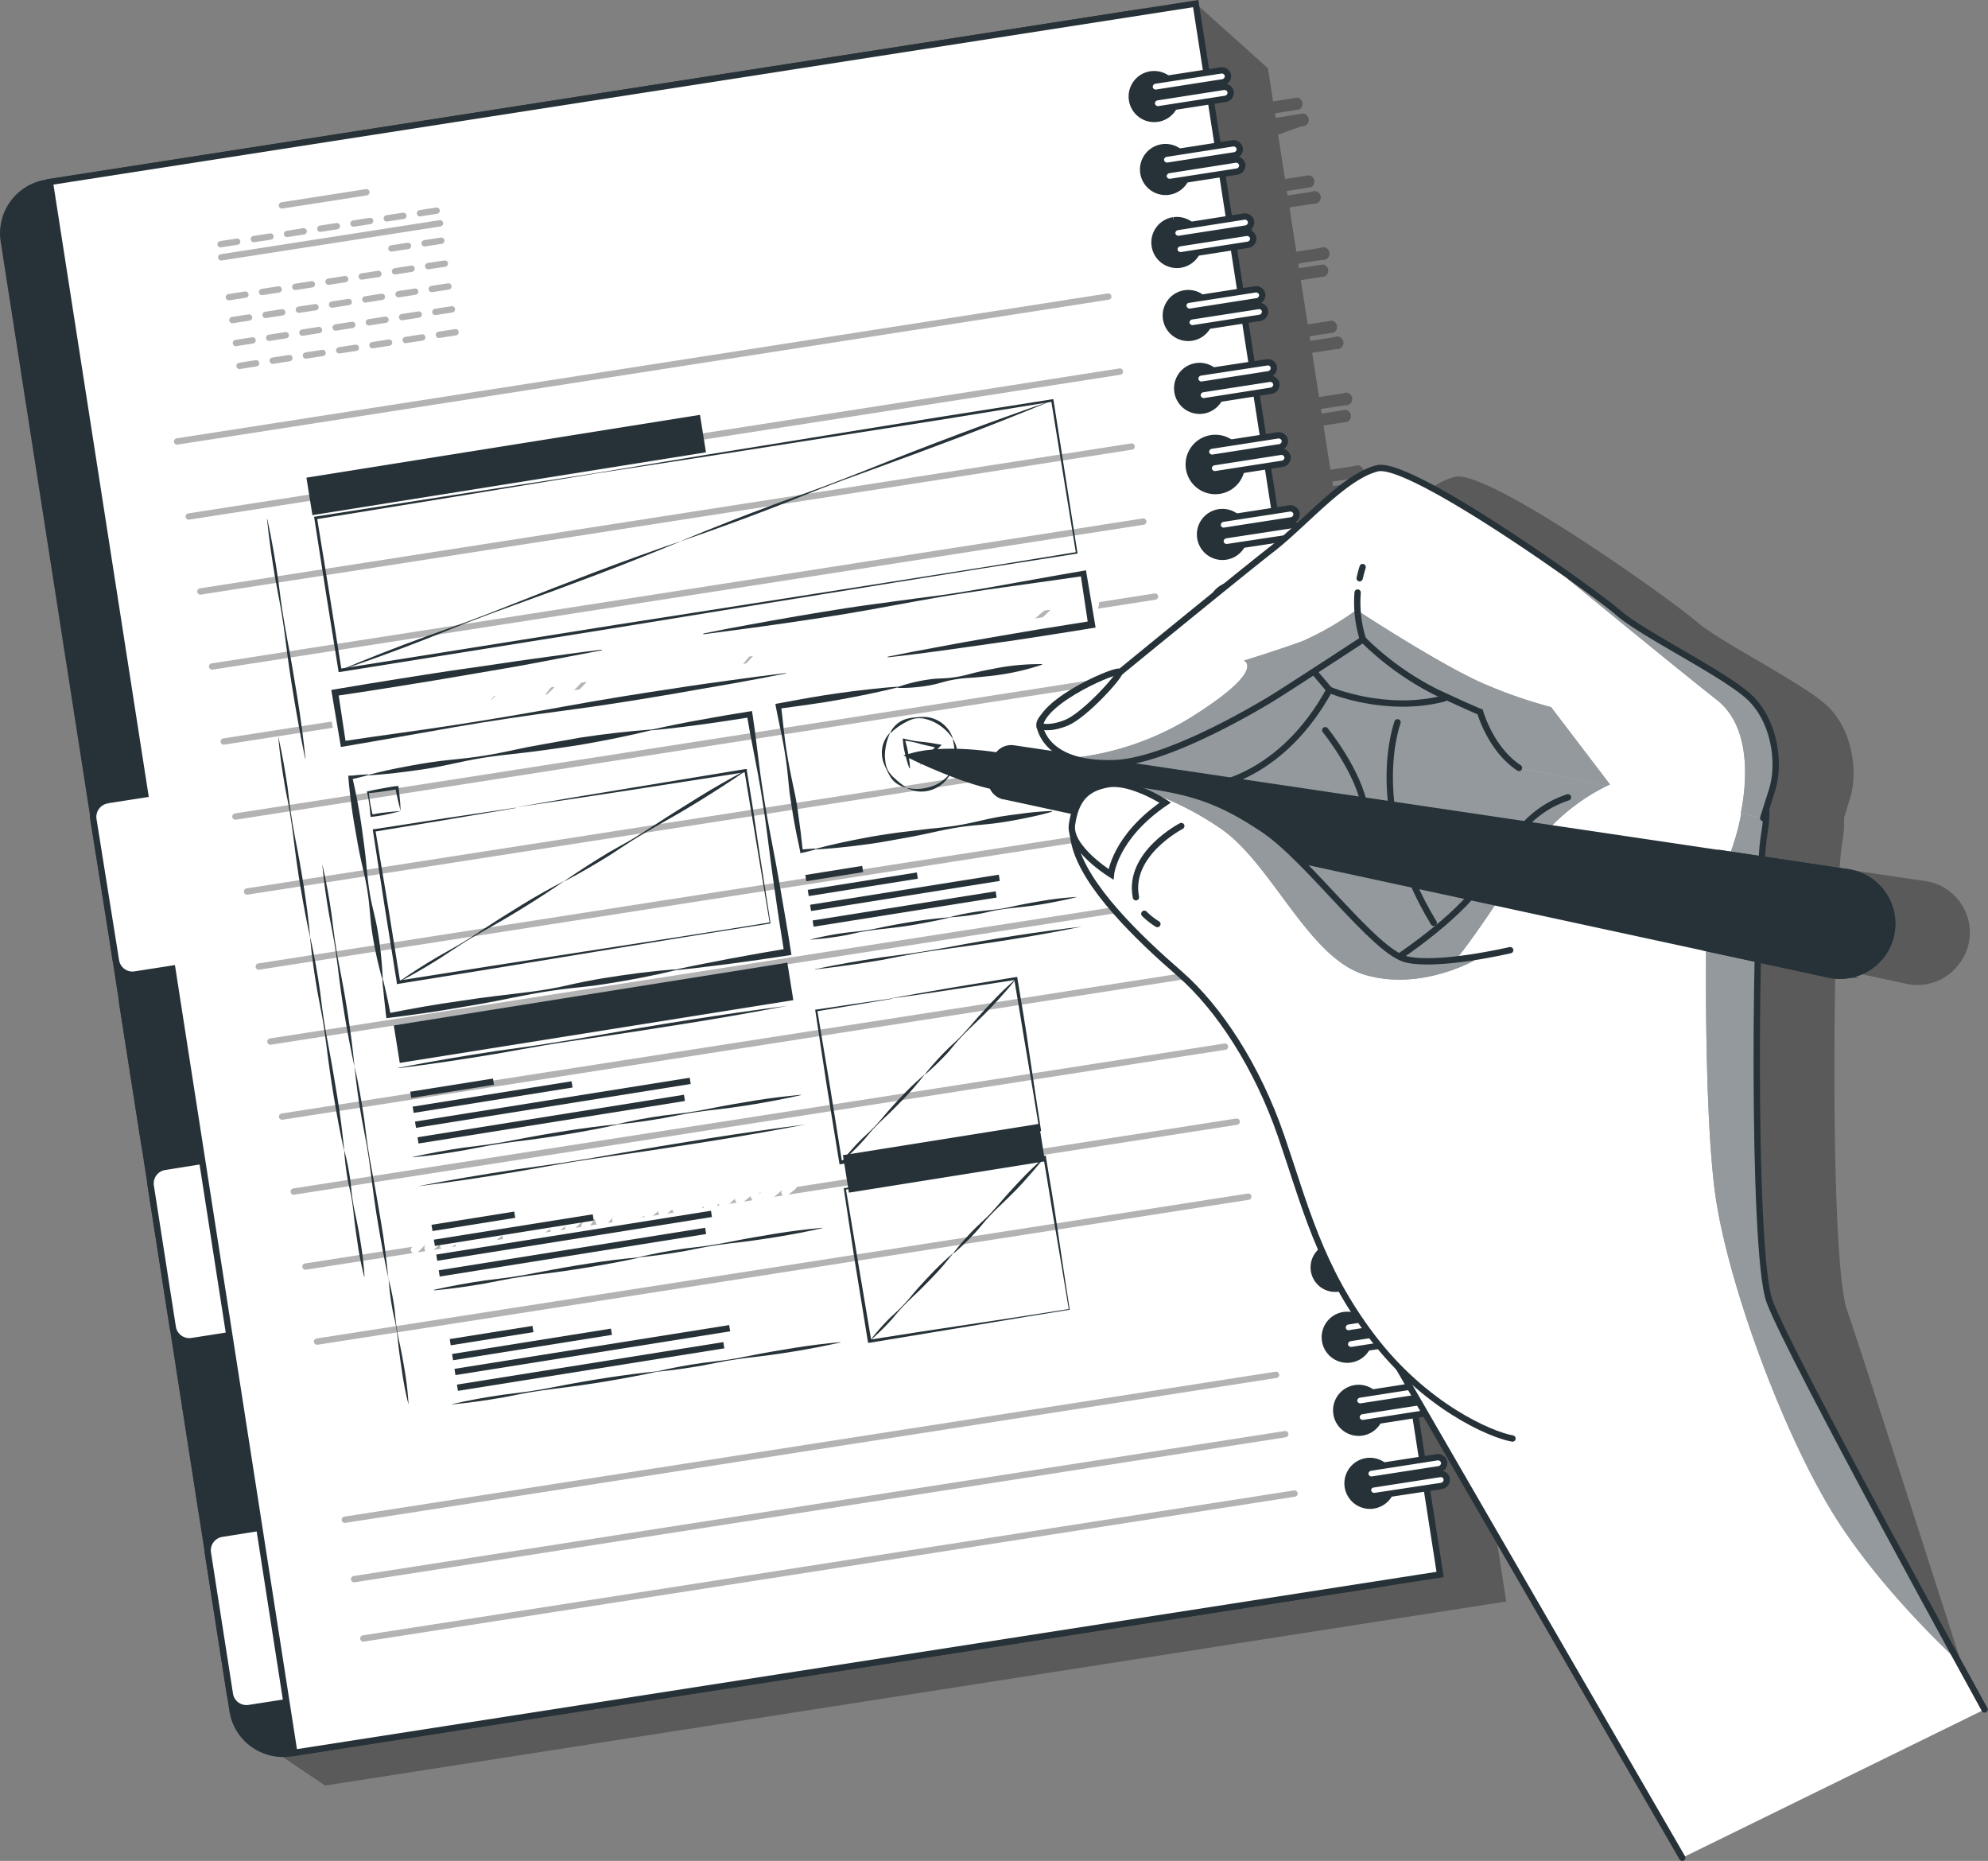 <svg xmlns="http://www.w3.org/2000/svg" xmlns:xlink="http://www.w3.org/1999/xlink" id="Layer_1" data-name="Layer 1" viewBox="0 0 314.3 294.17"><rect x="0" y="0" width="314.3" height="294.17" fill="#808080" stroke="none"/><defs><style>.cls-1,.cls-11,.cls-12,.cls-15,.cls-8{fill:none;}.cls-14,.cls-2{isolation:isolate;}.cls-2,.cls-7{opacity:0.3;}.cls-10,.cls-3,.cls-5{fill:#263238;}.cls-11,.cls-12,.cls-15,.cls-3,.cls-4,.cls-5,.cls-6{stroke:#263238;}.cls-15,.cls-3,.cls-4,.cls-5,.cls-6,.cls-8{stroke-linecap:round;}.cls-11,.cls-12,.cls-15,.cls-3,.cls-6,.cls-8{stroke-miterlimit:10;}.cls-14,.cls-4,.cls-6,.cls-9{fill:#fff;}.cls-4,.cls-5{stroke-miterlimit:10;}.cls-8{stroke:#000;}.cls-12{stroke-width:6px;}.cls-13{clip-path:url(#clip-path);}.cls-14{opacity:0.5;}.cls-16{clip-path:url(#clip-path-2);}.cls-17{clip-path:url(#clip-path-3);}</style><clipPath id="clip-path" transform="translate(-44.24 -59.11)"><path class="cls-1" d="M310.2,352.78l-49.52-85.6s-5.54-38.89-17.35-54.54S215,185.57,224.57,177.57s34-23.3,39-22.32,38.66,18,48.17,20.75,12.84,6.79,11.42,15-2,65.78.81,73.73S358,329.34,358,329.34"></path></clipPath><clipPath id="clip-path-2" transform="translate(-44.24 -59.11)"><path class="cls-1" d="M283,209.31s-11.34,2.66-16.41,1.46S251.15,195,244,190.22s-11.44-5.93-18.88-7.05-12.58,2.47-11,9.28S224.39,207.51,230.7,213s12.33,14.8,16.07,25.65,6.08,20.82,14.4,31.78,18.7,15.47,22.19,16.08"></path></clipPath><clipPath id="clip-path-3" transform="translate(-44.24 -59.11)"><path class="cls-1" d="M323,188.42,324.4,184c1.36-4.38.33-10.84-3.4-14.51S304,159.39,300.12,156,267.2,131.87,262,133.14s-11.37,8.65-16.63,12.75-24.12,19.54-24.12,19.54-13.25,5.74-12.65,8.44S212,180,220.3,179.75s22.16-8.55,24.26-9.77,15.17-9.78,15.17-9.78a45.79,45.79,0,0,0,11.52,8.3c6.17,2.86,7,3.15,7,3.15s1.61,5.85,6.14,8.85"></path></clipPath></defs><path class="cls-2" d="M250,79.06a1,1,0,1,0,.29-2,1,1,0,0,0-.58.09l-3.79.59-.11-.72,3.79-.59a1,1,0,0,0-.29-1.89l-3.8.6-.81-5.23L233.28,59.65l-149.07,274,11.42,7.72,186.74-29.1-2.08-13.4,3.79-.59a1,1,0,1,0-.29-1.88L280,297l-.11-.73,3.8-.59a.94.94,0,0,0,.79-1.07h0a1,1,0,0,0-1.09-.8l-3.79.59-1.1-7.05,3.8-.59a1,1,0,0,0,.44-1.35,1,1,0,0,0-.69-.52l-3.79.59-.11-.72,3.79-.59a1,1,0,0,0-.29-1.89l-3.8.59-1.09-7,3.79-.6a.93.93,0,0,0,.8-1.05v0a1,1,0,0,0-1.08-.8l-3.8.59-.11-.72,3.79-.59a1,1,0,0,0-.29-1.89l-3.79.59-1.1-7,3.79-.59a1,1,0,0,0-.29-1.89l-3.79.59-.12-.72,3.8-.59a1,1,0,0,0,.79-1.09.93.93,0,0,0-1.05-.8h0l-3.8.59-1.09-7,3.79-.59a1,1,0,0,0,.79-1.09.93.93,0,0,0-1.05-.8h0l-3.8.59-.11-.73,3.79-.59a1,1,0,1,0-.29-1.88l-3.79.59-1.1-7.05,3.79-.59a1,1,0,1,0-.29-1.88l-3.79.59-.12-.73,3.8-.59a1,1,0,1,0-.3-1.88l-3.79.59-1.1-7.05,3.8-.59a1,1,0,1,0-.3-1.88l-3.79.59-.11-.73,3.79-.59a1,1,0,1,0-.29-1.88l-3.8.59-1.09-7,3.79-.59a1,1,0,1,0-.29-1.88l-3.79.59-.12-.72,3.8-.59a1,1,0,0,0,.46-1.34,1,1,0,0,0-.76-.55l-3.79.59-1.1-7,3.8-.59a1,1,0,0,0,.46-1.34,1,1,0,0,0-.76-.55l-3.79.59-.11-.72,3.79-.59a1,1,0,0,0-.29-1.89l-3.8.6-1.09-7,3.79-.59a1,1,0,0,0-.29-1.89l-3.8.59-.11-.72,3.79-.59a1,1,0,1,0-.29-1.88l-3.79.59-1.1-7,3.79-.59a1,1,0,1,0-.29-1.88l-3.79.59-.11-.73,3.79-.59a1,1,0,0,0,.44-1.35,1,1,0,0,0-.73-.53l-3.8.59-1.09-7,3.79-.59a1,1,0,0,0,.44-1.35,1,1,0,0,0-.73-.53l-3.8.59-.11-.73,3.79-.59a1,1,0,1,0-.29-1.88l-3.79.59-1.1-7,3.79-.59a1,1,0,1,0-.29-1.88l-3.79.59-.12-.72,3.8-.59a1,1,0,0,0,.46-1.34,1,1,0,0,0-.76-.55l-3.79.59-1.1-7,3.8-.6a1,1,0,0,0,.44-1.35,1,1,0,0,0-.73-.53l-3.8.59-.11-.72,3.79-.59a1,1,0,0,0-.29-1.89l-3.79.59-1.1-7,3.79-.59a1,1,0,1,0,.29-2,1,1,0,0,0-.58.09l-3.79.59-.12-.72,3.8-.59a1,1,0,1,0-.3-1.88l-3.79.59-1.1-7,3.8-.59a1,1,0,0,0-.3-1.88l-3.79.59-.11-.73,3.79-.59a1,1,0,1,0-.29-1.88l-3.8.59-1.09-7,3.79-.59a1,1,0,1,0-.29-1.88l-3.8.59-.11-.73,3.8-.59a1,1,0,0,0-.3-1.88l-3.79.59-1.1-7,3.8-.59a1,1,0,0,0-.3-1.88l-3.79.59-.11-.73,3.79-.59a1,1,0,1,0-.29-1.88l-3.8.59-1.09-7,3.79-.59a1,1,0,1,0-.29-1.88l-3.8.59-.11-.72,3.79-.59a1,1,0,0,0-.29-1.89l-3.79.59-1.1-7Z" transform="translate(-44.24 -59.11)"></path><path class="cls-3" d="M90.24,336.26l173.15-26.94L224.75,61,51.59,88a8.09,8.09,0,0,0-6.75,9.24h0L81,329.51A8.08,8.08,0,0,0,90.24,336.26Z" transform="translate(-44.24 -59.11)"></path><path class="cls-4" d="M93.46,327.58l-9.88,1.54a2.66,2.66,0,0,1-3-2.22l-3.48-22.33a2.65,2.65,0,0,1,2.21-3L89.17,300h0l4.29,27.57Z" transform="translate(-44.24 -59.11)"></path><path class="cls-5" d="M89,298.6l-9.88,1.54a2.65,2.65,0,0,1-3-2.21l-3.48-22.34a2.64,2.64,0,0,1,2.21-3L84.66,271h0L89,298.6Z" transform="translate(-44.24 -59.11)"></path><path class="cls-4" d="M84.43,269.57l-9.88,1.54a2.65,2.65,0,0,1-3-2.21l-3.48-22.33a2.65,2.65,0,0,1,2.21-3L80.14,242h0l4.29,27.57Z" transform="translate(-44.24 -59.11)"></path><path class="cls-5" d="M79.93,240.6l-9.88,1.54a2.66,2.66,0,0,1-3-2.21L63.55,217.6a2.65,2.65,0,0,1,2.21-3L75.64,213h0l4.29,27.57Z" transform="translate(-44.24 -59.11)"></path><path class="cls-6" d="M61.28,185.59l5.91-.92L52.12,87.87,233.28,59.68,271.92,308,90.77,336.18,71.48,212.24l-5.91.92a2.64,2.64,0,0,1-3-2.21L59,188.62a2.66,2.66,0,0,1,2.21-3Z" transform="translate(-44.24 -59.11)"></path><path class="cls-3" d="M223.21,74.87a3.54,3.54,0,1,0,3-4h-.05A3.54,3.54,0,0,0,223.21,74.87Z" transform="translate(-44.24 -59.11)"></path><path class="cls-6" d="M227,73.77l10.58-1.65a1,1,0,0,0,.79-1.09h0a1,1,0,0,0-1.09-.79l-10.54,1.63A1,1,0,0,0,226,73h0A1,1,0,0,0,227,73.77Z" transform="translate(-44.24 -59.11)"></path><path class="cls-6" d="M227.48,76.37,238,74.73a1,1,0,0,0,.8-1.09h0a1,1,0,0,0-1.09-.8l-10.58,1.65a1,1,0,0,0-.79,1.09h0A1,1,0,0,0,227.48,76.37Z" transform="translate(-44.24 -59.11)"></path><path class="cls-3" d="M225,86.4a3.54,3.54,0,1,0,3-4h0A3.55,3.55,0,0,0,225,86.4Z" transform="translate(-44.24 -59.11)"></path><path class="cls-6" d="M228.87,85.3l10.57-1.64a1,1,0,0,0,.8-1.09h0a1,1,0,0,0-1.09-.8l-10.58,1.65a1,1,0,0,0-.79,1.09h0A1,1,0,0,0,228.87,85.3Z" transform="translate(-44.24 -59.11)"></path><path class="cls-6" d="M229.27,87.87l10.58-1.64a1,1,0,0,0,.79-1.09h0a1,1,0,0,0-1.09-.8L229,86a1,1,0,0,0-.8,1.09h0A1,1,0,0,0,229.27,87.87Z" transform="translate(-44.24 -59.11)"></path><path class="cls-3" d="M226.8,97.94a3.54,3.54,0,1,0,3-4h-.05A3.54,3.54,0,0,0,226.8,97.94Z" transform="translate(-44.24 -59.11)"></path><path class="cls-6" d="M230.66,96.87l10.58-1.64a1,1,0,0,0,.79-1.09h0a1,1,0,0,0-1.09-.8L230.37,95a1,1,0,0,0-.8,1.09h0A1,1,0,0,0,230.66,96.87Z" transform="translate(-44.24 -59.11)"></path><path class="cls-6" d="M231,99.45l10.57-1.65a1,1,0,0,0,.8-1.08h0a1,1,0,0,0-1.09-.8l-10.57,1.65a1,1,0,0,0-.8,1.08h0A1,1,0,0,0,231,99.45Z" transform="translate(-44.24 -59.11)"></path><path class="cls-3" d="M228.59,109.48a3.54,3.54,0,1,0,3-4h0A3.55,3.55,0,0,0,228.59,109.48Z" transform="translate(-44.24 -59.11)"></path><path class="cls-6" d="M232.46,108.38,243,106.73a1,1,0,0,0,.8-1.08h0a1,1,0,0,0-1.09-.8l-10.58,1.65a.93.93,0,0,0-.79,1.07h0A1,1,0,0,0,232.46,108.38Z" transform="translate(-44.24 -59.11)"></path><path class="cls-6" d="M232.86,111l10.58-1.65a1,1,0,0,0,.8-1.07v0h0a.93.93,0,0,0-1.07-.79h0l-10.58,1.64a1,1,0,0,0-.79,1.09h0A1,1,0,0,0,232.86,111Z" transform="translate(-44.24 -59.11)"></path><path class="cls-3" d="M230.39,121a3.54,3.54,0,1,0,3-4h0A3.54,3.54,0,0,0,230.39,121Z" transform="translate(-44.24 -59.11)"></path><path class="cls-6" d="M234.25,119.92l10.58-1.65a1,1,0,0,0,.79-1.09h0a.93.93,0,0,0-1.07-.79h0L234,118a1,1,0,0,0-.79,1.09h0A1,1,0,0,0,234.25,119.92Z" transform="translate(-44.24 -59.11)"></path><path class="cls-6" d="M234.66,122.53l10.57-1.66a1,1,0,0,0,.8-1.09h0a1,1,0,0,0-1.09-.79l-10.57,1.64a1,1,0,0,0-.8,1.09h0A1,1,0,0,0,234.66,122.53Z" transform="translate(-44.24 -59.11)"></path><path class="cls-3" d="M232.18,132.56a4.2,4.2,0,1,0,0-.05Z" transform="translate(-44.24 -59.11)"></path><path class="cls-6" d="M236,131.46l10.57-1.65a1,1,0,0,0,.8-1.09h0a1,1,0,0,0-1.09-.79l-10.57,1.64a1,1,0,0,0-.8,1.09h0A1,1,0,0,0,236,131.46Z" transform="translate(-44.24 -59.11)"></path><path class="cls-6" d="M236.46,134.06,247,132.42a1,1,0,0,0,.8-1.09h0a1,1,0,0,0-1.09-.8l-10.58,1.65a1,1,0,0,0-.79,1.09h0A1,1,0,0,0,236.46,134.06Z" transform="translate(-44.24 -59.11)"></path><path class="cls-3" d="M234,144.09a3.54,3.54,0,1,0,3-4h0A3.54,3.54,0,0,0,234,144.09Z" transform="translate(-44.24 -59.11)"></path><path class="cls-6" d="M237.84,143l10.58-1.64a1,1,0,0,0,.8-1.09h0a1,1,0,0,0-1.09-.79l-10.58,1.64a1,1,0,0,0-.79,1.09h0a.93.93,0,0,0,1.05.79Z" transform="translate(-44.24 -59.11)"></path><path class="cls-6" d="M238.25,145.6,248.83,144a1,1,0,0,0,.79-1.09h0a1,1,0,0,0-1.09-.8L238,143.72a1,1,0,0,0-.8,1.09h0A1,1,0,0,0,238.25,145.6Z" transform="translate(-44.24 -59.11)"></path><path class="cls-3" d="M235.78,155.63a3.54,3.54,0,1,0,3-4h-.05A3.54,3.54,0,0,0,235.78,155.63Z" transform="translate(-44.24 -59.11)"></path><path class="cls-6" d="M239.64,154.53l10.58-1.66a1,1,0,0,0,.79-1.09h0a1,1,0,0,0-1.09-.8l-10.57,1.65a1,1,0,0,0-.8,1.09h0A1,1,0,0,0,239.64,154.53Z" transform="translate(-44.24 -59.11)"></path><path class="cls-6" d="M240,157.14l10.57-1.65a1,1,0,0,0,.8-1.08h0a1,1,0,0,0-1.09-.8l-10.58,1.65a1,1,0,0,0-.79,1.09h0A1,1,0,0,0,240,157.14Z" transform="translate(-44.24 -59.11)"></path><path class="cls-3" d="M237.57,167.17a3.54,3.54,0,1,0,3-4h0A3.55,3.55,0,0,0,237.57,167.17Z" transform="translate(-44.24 -59.11)"></path><path class="cls-6" d="M241.44,166.07l10.6-1.64a1,1,0,0,0,.8-1.09h0a1,1,0,0,0-1.09-.8l-10.58,1.65a1,1,0,0,0-.79,1.09h0A1,1,0,0,0,241.44,166.07Z" transform="translate(-44.24 -59.11)"></path><path class="cls-6" d="M241.84,168.68,252.42,167a1,1,0,0,0,.79-1.09h0a1,1,0,0,0-1.09-.79l-10.57,1.65a1,1,0,0,0-.8,1.08h0A1,1,0,0,0,241.84,168.68Z" transform="translate(-44.24 -59.11)"></path><path class="cls-3" d="M239.37,178.71a3.54,3.54,0,1,0,3-4h-.05A3.54,3.54,0,0,0,239.37,178.71Z" transform="translate(-44.24 -59.11)"></path><path class="cls-6" d="M243.23,177.61,253.81,176a1,1,0,0,0,.79-1.09h0a1,1,0,0,0-1.09-.79l-10.57,1.65a1,1,0,0,0-.8,1.08h0A1,1,0,0,0,243.23,177.61Z" transform="translate(-44.24 -59.11)"></path><path class="cls-6" d="M243.64,180.22l10.57-1.65a1,1,0,0,0,.8-1.09h0a1,1,0,0,0-1.09-.79l-10.58,1.64a1,1,0,0,0-.79,1.09h0A1,1,0,0,0,243.64,180.22Z" transform="translate(-44.24 -59.11)"></path><path class="cls-3" d="M241.16,190.25a3.38,3.38,0,1,0,0-.05Z" transform="translate(-44.24 -59.11)"></path><path class="cls-6" d="M245,189.15l10.57-1.65a1,1,0,0,0,.8-1.09h0a1,1,0,0,0-1.09-.79l-10.58,1.64a1,1,0,0,0-.79,1.09h0A1,1,0,0,0,245,189.15Z" transform="translate(-44.24 -59.11)"></path><path class="cls-6" d="M245.43,191.75,256,190.11a1,1,0,0,0,.79-1.09h0a.93.93,0,0,0-1-.8h0l-10.61,1.64a1,1,0,0,0-.8,1.09h0A1,1,0,0,0,245.43,191.75Z" transform="translate(-44.24 -59.11)"></path><path class="cls-3" d="M243,201.78a3.54,3.54,0,1,0,3-4h-.05A3.54,3.54,0,0,0,243,201.78Z" transform="translate(-44.24 -59.11)"></path><path class="cls-6" d="M246.82,200.69,257.4,199a1,1,0,0,0,.79-1.09h0a1,1,0,0,0-1.08-.79l-10.58,1.64a1,1,0,0,0-.8,1.09h0A1,1,0,0,0,246.82,200.69Z" transform="translate(-44.24 -59.11)"></path><path class="cls-6" d="M247.23,203.29l10.57-1.64a1,1,0,0,0,.8-1.09h0a1,1,0,0,0-1.09-.8l-10.57,1.65a1,1,0,0,0-.8,1.09h0A1,1,0,0,0,247.23,203.29Z" transform="translate(-44.24 -59.11)"></path><path class="cls-3" d="M244.75,213.32a3.54,3.54,0,1,0,3-4h0A3.55,3.55,0,0,0,244.75,213.32Z" transform="translate(-44.24 -59.11)"></path><path class="cls-6" d="M248.62,212.22l10.57-1.64a1,1,0,0,0,.8-1.09h0a1,1,0,0,0-1.09-.8l-10.57,1.65a1,1,0,0,0-.8,1.09h0A1,1,0,0,0,248.62,212.22Z" transform="translate(-44.24 -59.11)"></path><path class="cls-6" d="M249,214.87l10.58-1.64a1,1,0,0,0,.79-1.09h0a1,1,0,0,0-1.08-.8L248.75,213a1,1,0,0,0-.79,1.09h0a.94.94,0,0,0,1.07.79Z" transform="translate(-44.24 -59.11)"></path><path class="cls-3" d="M246.55,224.87a3.54,3.54,0,1,0,3-4h-.05A3.54,3.54,0,0,0,246.55,224.87Z" transform="translate(-44.24 -59.11)"></path><path class="cls-6" d="M250.41,223.76,261,222.12a1,1,0,0,0,.8-1.07v0h0a1,1,0,0,0-1.08-.8l-10.63,1.64a.93.93,0,0,0-.79,1.06v0h0a.94.94,0,0,0,1.06.8Z" transform="translate(-44.24 -59.11)"></path><path class="cls-6" d="M250.82,226.37l10.57-1.65a.94.94,0,0,0,.81-1.06v0h0a1,1,0,0,0-1.09-.8l-10.57,1.65a1,1,0,0,0-.8,1.08h0A1,1,0,0,0,250.82,226.37Z" transform="translate(-44.24 -59.11)"></path><path class="cls-3" d="M248.34,236.4a3.54,3.54,0,1,0,3-4h0A3.55,3.55,0,0,0,248.34,236.4Z" transform="translate(-44.24 -59.11)"></path><path class="cls-6" d="M252.21,235.3l10.57-1.65a1,1,0,0,0,.8-1.08h0a1,1,0,0,0-1.09-.8l-10.57,1.65a1,1,0,0,0-.8,1.08h0A1,1,0,0,0,252.21,235.3Z" transform="translate(-44.24 -59.11)"></path><path class="cls-6" d="M252.62,237.87l10.57-1.65a1,1,0,0,0,.8-1.09h0a1,1,0,0,0-1.09-.79L252.32,236a1,1,0,0,0-.79,1.09h0A1,1,0,0,0,252.62,237.87Z" transform="translate(-44.24 -59.11)"></path><path class="cls-3" d="M250.14,247.94a3.54,3.54,0,1,0,3-4h0A3.54,3.54,0,0,0,250.14,247.94Z" transform="translate(-44.24 -59.11)"></path><path class="cls-6" d="M254,246.87l10.57-1.65a1,1,0,0,0,.8-1.09h0a1,1,0,0,0-1.09-.79L253.74,245a1,1,0,0,0-.79,1.09h0A1,1,0,0,0,254,246.87Z" transform="translate(-44.24 -59.11)"></path><path class="cls-6" d="M254.41,249.45,265,247.8a1,1,0,0,0,.79-1.09h0a1,1,0,0,0-1.09-.79l-10.57,1.64a1,1,0,0,0-.8,1.09h0A1,1,0,0,0,254.41,249.45Z" transform="translate(-44.24 -59.11)"></path><path class="cls-3" d="M251.94,259.48a3.38,3.38,0,1,0,0-.05Z" transform="translate(-44.24 -59.11)"></path><path class="cls-6" d="M255.8,258.38l10.58-1.65a1,1,0,0,0,.79-1.09h0a1,1,0,0,0-1.13-.77l-10.57,1.64a1,1,0,0,0-.8,1.09h0A1,1,0,0,0,255.8,258.38Z" transform="translate(-44.24 -59.11)"></path><path class="cls-6" d="M256.21,261l10.57-1.64a1,1,0,0,0,.8-1.09h0a1,1,0,0,0-1.09-.8l-10.58,1.65a1,1,0,0,0-.79,1.09h0A1,1,0,0,0,256.21,261Z" transform="translate(-44.24 -59.11)"></path><path class="cls-3" d="M253.73,271a3.54,3.54,0,1,0,3-4h-.05A3.54,3.54,0,0,0,253.73,271Z" transform="translate(-44.24 -59.11)"></path><path class="cls-6" d="M257.6,269.87l10.57-1.64a1,1,0,0,0,.8-1.09h0a.94.94,0,0,0-1.06-.8h0L257.3,268a1,1,0,0,0-.79,1.09h0a.94.94,0,0,0,1.07.79Z" transform="translate(-44.24 -59.11)"></path><path class="cls-6" d="M258,272.52l10.54-1.65a1,1,0,0,0,.79-1.09h0a1,1,0,0,0-1.09-.8l-10.57,1.65a1,1,0,0,0-.8,1.09h0A1,1,0,0,0,258,272.52Z" transform="translate(-44.24 -59.11)"></path><path class="cls-3" d="M255.53,282.55a3.54,3.54,0,1,0,3-4h0A3.54,3.54,0,0,0,255.53,282.55Z" transform="translate(-44.24 -59.11)"></path><path class="cls-6" d="M259.39,281.45,270,279.81a1,1,0,0,0,.79-1.09h0a1,1,0,0,0-1.09-.8l-10.57,1.65a1,1,0,0,0-.8,1.09h0A1,1,0,0,0,259.39,281.45Z" transform="translate(-44.24 -59.11)"></path><path class="cls-6" d="M259.8,284.06l10.57-1.65a1,1,0,0,0,.8-1.08h0a1,1,0,0,0-1.09-.8l-10.58,1.65a1,1,0,0,0-.79,1.09h0A1,1,0,0,0,259.8,284.06Z" transform="translate(-44.24 -59.11)"></path><path class="cls-3" d="M257.32,294.09a3.54,3.54,0,1,0,3-4h0A3.55,3.55,0,0,0,257.32,294.09Z" transform="translate(-44.24 -59.11)"></path><path class="cls-6" d="M261.19,293l10.57-1.64a1,1,0,0,0,.8-1.09h0a1,1,0,0,0-1.09-.8l-10.58,1.65a1,1,0,0,0-.79,1.09h0A1,1,0,0,0,261.19,293Z" transform="translate(-44.24 -59.11)"></path><path class="cls-6" d="M261.59,295.6,272.17,294a1,1,0,0,0,.79-1.09h0a.93.93,0,0,0-1.07-.79h0l-10.58,1.65a.93.93,0,0,0-.79,1v0h0A1,1,0,0,0,261.59,295.6Z" transform="translate(-44.24 -59.11)"></path><g class="cls-7"><line class="cls-8" x1="61.88" y1="39.27" x2="64.51" y2="38.87"></line><line class="cls-8" x1="67.14" y1="38.46" x2="69.77" y2="38.05"></line><line class="cls-8" x1="36.18" y1="46.98" x2="38.8" y2="46.57"></line><line class="cls-8" x1="41.43" y1="46.16" x2="44.06" y2="45.75"></line><line class="cls-8" x1="46.69" y1="45.35" x2="49.31" y2="44.94"></line><line class="cls-8" x1="51.94" y1="44.53" x2="54.57" y2="44.12"></line><line class="cls-8" x1="57.19" y1="43.71" x2="59.82" y2="43.3"></line><line class="cls-8" x1="62.45" y1="42.89" x2="65.07" y2="42.48"></line><line class="cls-8" x1="67.7" y1="42.07" x2="70.33" y2="41.67"></line><line class="cls-8" x1="36.74" y1="50.6" x2="39.37" y2="50.19"></line><line class="cls-8" x1="41.99" y1="49.78" x2="44.62" y2="49.37"></line><line class="cls-8" x1="47.25" y1="48.96" x2="49.88" y2="48.56"></line><line class="cls-8" x1="52.5" y1="48.15" x2="55.13" y2="47.74"></line><line class="cls-8" x1="57.76" y1="47.33" x2="60.38" y2="46.92"></line><line class="cls-8" x1="63.01" y1="46.51" x2="65.64" y2="46.1"></line><line class="cls-8" x1="68.26" y1="45.69" x2="70.89" y2="45.28"></line><line class="cls-8" x1="37.3" y1="54.22" x2="39.93" y2="53.81"></line><line class="cls-8" x1="42.56" y1="53.4" x2="45.18" y2="52.99"></line><line class="cls-8" x1="47.81" y1="52.58" x2="50.44" y2="52.17"></line><line class="cls-8" x1="53.07" y1="51.77" x2="55.69" y2="51.36"></line><line class="cls-8" x1="58.32" y1="50.95" x2="60.95" y2="50.54"></line><line class="cls-8" x1="63.57" y1="50.13" x2="66.2" y2="49.72"></line><line class="cls-8" x1="68.83" y1="49.31" x2="71.45" y2="48.9"></line><line class="cls-8" x1="37.87" y1="57.84" x2="40.49" y2="57.43"></line><line class="cls-8" x1="43.12" y1="57.02" x2="45.75" y2="56.61"></line><line class="cls-8" x1="48.37" y1="56.2" x2="51" y2="55.79"></line><line class="cls-8" x1="53.63" y1="55.38" x2="56.26" y2="54.98"></line><line class="cls-8" x1="58.88" y1="54.57" x2="61.51" y2="54.16"></line><line class="cls-8" x1="64.14" y1="53.75" x2="66.76" y2="53.34"></line><line class="cls-8" x1="69.39" y1="52.93" x2="72.02" y2="52.52"></line><line class="cls-8" x1="34.87" y1="38.61" x2="37.5" y2="38.2"></line><line class="cls-8" x1="40.13" y1="37.79" x2="42.76" y2="37.39"></line><line class="cls-8" x1="45.38" y1="36.98" x2="48.01" y2="36.57"></line><line class="cls-8" x1="50.64" y1="36.16" x2="53.26" y2="35.75"></line><line class="cls-8" x1="55.89" y1="35.34" x2="58.52" y2="34.93"></line><line class="cls-8" x1="61.15" y1="34.52" x2="63.77" y2="34.12"></line><line class="cls-8" x1="66.4" y1="33.71" x2="69.03" y2="33.3"></line><line class="cls-8" x1="69.57" y1="35.3" x2="34.97" y2="40.68"></line><line class="cls-8" x1="44.57" y1="32.47" x2="57.92" y2="30.39"></line><line class="cls-8" x1="27.99" y1="69.79" x2="175.22" y2="46.88"></line><line class="cls-8" x1="29.84" y1="81.65" x2="177.06" y2="58.74"></line><line class="cls-8" x1="31.68" y1="93.5" x2="178.91" y2="70.59"></line><line class="cls-8" x1="33.53" y1="105.36" x2="180.75" y2="82.45"></line><line class="cls-8" x1="35.37" y1="117.22" x2="182.6" y2="94.31"></line><line class="cls-8" x1="37.22" y1="129.08" x2="184.44" y2="106.16"></line><line class="cls-8" x1="39.06" y1="140.93" x2="186.29" y2="118.02"></line><line class="cls-8" x1="40.91" y1="152.79" x2="188.13" y2="129.88"></line><line class="cls-8" x1="42.75" y1="164.65" x2="189.98" y2="141.74"></line><line class="cls-8" x1="44.6" y1="176.51" x2="191.82" y2="153.59"></line><line class="cls-8" x1="46.44" y1="188.36" x2="193.67" y2="165.45"></line><line class="cls-8" x1="48.29" y1="200.22" x2="195.52" y2="177.31"></line><line class="cls-8" x1="50.13" y1="212.08" x2="197.36" y2="189.17"></line><line class="cls-8" x1="54.52" y1="240.24" x2="201.74" y2="217.33"></line><line class="cls-8" x1="55.98" y1="249.63" x2="203.2" y2="226.71"></line><line class="cls-8" x1="57.44" y1="259.01" x2="204.66" y2="236.1"></line></g><g id="freepik--sketch-lines--inject-1261"><path class="cls-9" d="M113.91,176.27a1.88,1.88,0,0,1-.33,0,2.69,2.69,0,0,1-2.28-1,1,1,0,0,1-.24-.45c-1.41,1.27-2.32,1.82-3.18,1.79a1.64,1.64,0,0,1-1.21-.6,1.29,1.29,0,0,1-.31-1.31l-2.8,2.27a1.24,1.24,0,0,1-1.75-.17h0a1.79,1.79,0,0,1,0-2.16l-1.14,1.16c-.4.4-.83.82-1,1.05l-.12.18a1.25,1.25,0,0,1-2,.11,1.15,1.15,0,0,1,0-1.61l.32-.48a1.2,1.2,0,0,1-.69-.41l-.05-.06a2.72,2.72,0,0,1-.06-2.83,1.34,1.34,0,0,1-.44-.34,1.26,1.26,0,0,1,.18-1.77.92.92,0,0,1,.3-.18c.17-.14.46-.41.75-.67a1.29,1.29,0,0,1,1-.34,1.24,1.24,0,0,1,.89.46,2.07,2.07,0,0,1,.43,1.62l3.31-2.68a1.23,1.23,0,0,1,.88-.28,5.79,5.79,0,0,1,2.92-1.33,2.81,2.81,0,0,1,2.41,1.08,1.42,1.42,0,0,1,.3,1.3l2.77-2.25a1.25,1.25,0,0,1,2,1.24c1.8-1.8,2.69-2.44,3.55-2.4a1.46,1.46,0,0,1,1.09.54c.28.36.91,1.12-.14,3,1-1.2,1.9-2.45,2.74-3.68a1.23,1.23,0,0,1,1-.56,1.24,1.24,0,0,1,1,.46c.7.87.42,1.42-2.25,4.95a65,65,0,0,0,5.27-5.74,1.24,1.24,0,0,1,1-.46,1.27,1.27,0,0,1,1,.46,1.17,1.17,0,0,1,.28,1.14l2.53-2.05a1.25,1.25,0,0,1,1.74,1.78c-1.23,1.46-2.56,3.11-3.59,4.47.5-.42,1.08-.95,1.77-1.62a26.57,26.57,0,0,1,5.18-5.44h0a1,1,0,0,1,.85-.28,1.25,1.25,0,0,1,1.23,1.28,1.23,1.23,0,0,1-.44.93l-.5.54c-1.68,1.84-3.11,3.38-4.38,4.61a4.71,4.71,0,0,0-.35.67c1.45-.76,4.43-4.13,5.79-5.67,2.32-2.62,2.9-3.24,3.78-3.21a1.35,1.35,0,0,1,1,.49,2.45,2.45,0,0,1,.56,1.25l2.78-2.24a1.26,1.26,0,0,1,2,1.45l2.7-2.2a1.27,1.27,0,0,1,1.77.19,1.23,1.23,0,0,1,.25.53c1.6-1.37,2.46-1.83,3.23-1.79a1.55,1.55,0,0,1,.7.21,6.19,6.19,0,0,1,3.36-1.58,2.81,2.81,0,0,1,2.29.94,4.43,4.43,0,0,1,2.84-1.42,2.25,2.25,0,0,1,1.76.86c.74.92.58,2.1-.72,4a54.49,54.49,0,0,0,3.76-4.7,1.24,1.24,0,0,1,2-.07,2.67,2.67,0,0,1,.58,1.8c.94-.89,1.89-1.82,2.78-2.72a1.22,1.22,0,0,1,1.89,0,2.38,2.38,0,0,1,.49,1.07l2.48-2a1.27,1.27,0,0,1,.92-.27,1.21,1.21,0,0,1,.84.46,1.34,1.34,0,0,1,.34,1.15l2.56-2.08a1.27,1.27,0,0,1,1.77.18,1.75,1.75,0,0,1,.23,1.95c.78-.85,1.56-1.75,2.33-2.67A1.24,1.24,0,0,1,192,154l0,0a4.35,4.35,0,0,1,2.83-1.63,2.44,2.44,0,0,1,2,.92,4.39,4.39,0,0,1,2.87-1.63,2.38,2.38,0,0,1,2,1,1.3,1.3,0,0,1,.28.7c1.59-1.46,2.58-2.09,3.44-2a1.54,1.54,0,0,1,1.14.58,2.2,2.2,0,0,1,.51,1.45l3.07-2.49a1.25,1.25,0,0,1,1.76.18h0c1.17,1.44-.5,2.83-2.42,4.44-.93.76-2.94,2.45-3.23,3.26,1.44-.48,5.33-4.23,8.72-8.49a1.23,1.23,0,0,1,1-.47,1.27,1.27,0,0,1,1,.46,2.46,2.46,0,0,1,.31,2.41,2.27,2.27,0,0,1,.31.31,2.54,2.54,0,0,1,.2,2.38,1,1,0,0,1,.22.2,1.25,1.25,0,0,1-.18,1.76h0l-2.31,1.88a1.25,1.25,0,0,1-1.89-1.58c-.88.86-1.79,1.65-2.58,2.29a1.25,1.25,0,0,1-1.65,0l-.08-.07a6.25,6.25,0,0,1-3.28,1.52,2.13,2.13,0,0,1-1.68-.77,2.48,2.48,0,0,1-.57-1.2L201,161.46a1.24,1.24,0,0,1-1.76-.18h0a2.33,2.33,0,0,1-.53-1.2c-2.09,2.06-2.9,2.62-3.76,2.58a1.42,1.42,0,0,1-1.06-.53,2.47,2.47,0,0,1-.29-.47c-1.07,1.29-2,2-2.95,2a2,2,0,0,1-1.64-.78,1.58,1.58,0,0,1-.2-.36c-1,1.2-1.88,1.89-2.85,1.93a2.06,2.06,0,0,1-1.69-.77,6.2,6.2,0,0,1-3.2,1.47,2,2,0,0,1-1.6-.75,2.06,2.06,0,0,1-.45-1l-2.31,1.86a1.26,1.26,0,0,1-1.76-.18h0a1.57,1.57,0,0,1-.38-1.1l-.49.39c-.91.8-1.71,1.41-2.06,1.67a1.25,1.25,0,0,1-1.74-.24,1.41,1.41,0,0,1-.22-.42c-1.58,1.2-2.7,1.78-3.37,1.75a1.52,1.52,0,0,1-.91-.34,6.62,6.62,0,0,1-3.34,1.58,2.55,2.55,0,0,1-2.1-.95c-.72-.89,0-1.63.61-2.22a31.44,31.44,0,0,0,4.59-5.25,34.51,34.51,0,0,0-4.17,4.59c-2.34,2.9-3.52,4.29-4.81,4.29a1.62,1.62,0,0,1-1.26-.6,2.73,2.73,0,0,1-.59-2.05c-.25.33-.5.68-.74,1l-1.13,1.65a1.25,1.25,0,0,1-2.09-1.38c.17-.26.42-.66.79-1.17l-.11.11c-3.46,3.35-4.15,3.94-5,3.88a1.31,1.31,0,0,1-1-.49,1.27,1.27,0,0,1-.19-1.19l-2.59,2.1a1.24,1.24,0,0,1-1.75-.17h0a1.42,1.42,0,0,1-.38-1.11l-2.51,2a1.25,1.25,0,0,1-1.76-.17h0a.64.64,0,0,1-.1-.13c-1.29,1.11-2.41,1.74-3.38,1.72a2.06,2.06,0,0,1-1.6-.79,2,2,0,0,1-.17-.23c-1.55,1.24-2.69,1.78-3.57,1.76A1.93,1.93,0,0,1,126,173a1.3,1.3,0,0,1-.2-1.56L122.65,174a1.26,1.26,0,0,1-1.64,0,5.78,5.78,0,0,1-3.06,1.35,2.1,2.1,0,0,1-1.19-.33A6.77,6.77,0,0,1,113.91,176.27Zm-8.45-6.48a4.54,4.54,0,0,1-.51,1.12h0c.57-.61,1.34-1.4,1.85-2a6,6,0,0,0-1.35.88Zm-6.95,0Zm0,0Zm-.17-.16a1.29,1.29,0,0,1,.17.16,1,1,0,0,0-.17-.18Z" transform="translate(-44.24 -59.11)"></path><path class="cls-9" d="M117.6,256.59l-.16,0a1.38,1.38,0,0,1-1.13-.53.48.48,0,0,1-.12-.22c-.71.63-1.17.92-1.6.9a.84.84,0,0,1-.61-.3.64.64,0,0,1-.15-.66L112.41,257a.59.59,0,0,1-.46.14.61.61,0,0,1-.42-.23.89.89,0,0,1,0-1.09l-.58.59-.52.53-.06.08a.59.59,0,0,1-.47.29.64.64,0,0,1-.53-.23.57.57,0,0,1,0-.81h0l.15-.24a.63.63,0,0,1-.34-.22v0a1.39,1.39,0,0,1,0-1.43.66.66,0,0,1-.23-.17.63.63,0,0,1,.09-.89.6.6,0,0,1,.15-.09l.38-.34a.63.63,0,0,1,.5-.17.62.62,0,0,1,.45.23,1,1,0,0,1,.21.82l1.67-1.36a.67.67,0,0,1,.45-.14,2.91,2.91,0,0,1,1.46-.66,1.39,1.39,0,0,1,1.21.54.67.67,0,0,1,.15.65l1.39-1.13a.63.63,0,0,1,1,.64c.9-.91,1.37-1.23,1.79-1.21a.72.72,0,0,1,.56.27c.15.18.46.56-.06,1.53.48-.6,1-1.24,1.38-1.86a.63.63,0,0,1,.47-.28.66.66,0,0,1,.53.24c.35.43.2.71-1.14,2.49a33.11,33.11,0,0,0,2.67-2.89.63.63,0,0,1,.49-.24.66.66,0,0,1,.48.24.57.57,0,0,1,.14.57l1.28-1a.63.63,0,0,1,.87.9c-.61.73-1.29,1.56-1.8,2.25.25-.21.54-.48.91-.83a14.06,14.06,0,0,1,2.61-2.73h0a.53.53,0,0,1,.41-.15.64.64,0,0,1,.62.65.62.62,0,0,1-.22.47s-.13.14-.25.27c-.85.94-1.58,1.7-2.21,2.32a1.54,1.54,0,0,0-.17.34,18.56,18.56,0,0,0,2.91-2.86c1.17-1.32,1.46-1.63,1.9-1.62a.7.7,0,0,1,.52.25,1.24,1.24,0,0,1,.28.63l1.39-1.13a.62.62,0,0,1,.86.07.64.64,0,0,1,.11.66l1.36-1.1a.62.62,0,0,1,.84,0,.53.53,0,0,1,.17.31c.81-.7,1.24-.93,1.63-.9a.75.75,0,0,1,.36.1,3.23,3.23,0,0,1,1.69-.79,1.42,1.42,0,0,1,1.15.47A2.26,2.26,0,0,1,144,247a1.13,1.13,0,0,1,.89.42c.37.47.29,1.06-.36,2a29.17,29.17,0,0,0,1.89-2.39.65.65,0,0,1,.48-.26.62.62,0,0,1,.51.23,1.31,1.31,0,0,1,.29.91c.48-.45,1-.92,1.41-1.37a.6.6,0,0,1,.49-.2.69.69,0,0,1,.46.24,1.34,1.34,0,0,1,.25.54l1.24-1a.63.63,0,0,1,.89.09.69.69,0,0,1,.17.58l1.29-1.05a.63.63,0,0,1,.89.09.87.87,0,0,1,.11,1c.4-.42.79-.87,1.18-1.34a.62.62,0,0,1,.48-.23.67.67,0,0,1,.43.16,2.19,2.19,0,0,1,1.43-.82,1.26,1.26,0,0,1,1,.46,2.32,2.32,0,0,1,1.43-.82,1.2,1.2,0,0,1,1,.49.64.64,0,0,1,.14.35c.8-.74,1.3-1.06,1.73-1a.82.82,0,0,1,.57.3,1.06,1.06,0,0,1,.25.73l1.55-1.25a.67.67,0,0,1,.47-.15.65.65,0,0,1,.42.24c.59.72-.25,1.42-1.21,2.23a7.14,7.14,0,0,0-1.62,1.64c.73-.24,2.68-2.13,4.39-4.28a.63.63,0,0,1,.89-.09l.1.09a1.23,1.23,0,0,1,.15,1.21,1.21,1.21,0,0,1,.16.16,1.23,1.23,0,0,1,.1,1.2.52.52,0,0,1,.11.1.63.63,0,0,1-.09.89l-1.17.95a.63.63,0,0,1-.89-.1.62.62,0,0,1-.06-.7c-.46.43-.92.83-1.31,1.16a.63.63,0,0,1-.83,0l0,0a3.26,3.26,0,0,1-1.64.78,1.06,1.06,0,0,1-.86-.39,1.21,1.21,0,0,1-.29-.6l-1.35,1.1a.63.63,0,0,1-.89-.09h0a1.2,1.2,0,0,1-.26-.6c-1,1-1.46,1.32-1.88,1.29a.69.69,0,0,1-.53-.27,1.14,1.14,0,0,1-.15-.23c-.54.65-1,1-1.49,1a1,1,0,0,1-.82-.39.5.5,0,0,1-.1-.19c-.51.61-.95,1-1.42,1a1,1,0,0,1-.84-.38,3,3,0,0,1-1.61.73,1,1,0,0,1-.81-.39,1,1,0,0,1-.23-.48l-1.15.93a.59.59,0,0,1-.46.14.62.62,0,0,1-.43-.23.8.8,0,0,1-.19-.56l-.25.2c-.45.41-.86.71-1,.84a.63.63,0,0,1-.88-.11.61.61,0,0,1-.11-.21,3.5,3.5,0,0,1-1.7.88.83.83,0,0,1-.46-.17,3.31,3.31,0,0,1-1.69.79,1.29,1.29,0,0,1-1.05-.48c-.37-.47,0-.82.3-1.12a15.8,15.8,0,0,0,2.32-2.65,17,17,0,0,0-2.1,2.31c-1.18,1.46-1.78,2.17-2.42,2.17a.8.8,0,0,1-.64-.31,1.37,1.37,0,0,1-.3-1l-.37.51-.57.84a.63.63,0,1,1-1-.7c.08-.13.22-.34.4-.58l-.06,0c-1.74,1.69-2.09,2-2.53,2a.72.72,0,0,1-.49-.24.66.66,0,0,1-.09-.61l-1.31,1.06a.63.63,0,0,1-.89-.09.71.71,0,0,1-.19-.56l-1.26,1a.62.62,0,0,1-.88-.09h0l-.05-.06a2.83,2.83,0,0,1-1.71.87,1,1,0,0,1-.81-.4.44.44,0,0,1-.08-.11,3.08,3.08,0,0,1-1.8.88.92.92,0,0,1-.73-.35.64.64,0,0,1-.13-.78l-1.59,1.3a.63.63,0,0,1-.83,0,2.93,2.93,0,0,1-1.54.69,1.08,1.08,0,0,1-.6-.18A3.25,3.25,0,0,1,117.6,256.59Zm-4.26-3.27a2.53,2.53,0,0,1-.25.56h0c.28-.3.66-.7.93-1a3,3,0,0,0-.68.46Zm-3.5,0Zm-.08-.08.08.08a.39.39,0,0,0-.08-.1Z" transform="translate(-44.24 -59.11)"></path><path class="cls-9" d="M124.9,276.8l-.17,0a1.37,1.37,0,0,1-1.13-.52,1,1,0,0,1-.12-.23c-.7.64-1.17.92-1.6.9a.83.83,0,0,1-.6-.3.64.64,0,0,1-.16-.67l-1.41,1.15a.63.63,0,0,1-.89-.09h0a.89.89,0,0,1,0-1.09l-.58.59-.51.52-.06.1a.64.64,0,0,1-.88.19l-.16-.13a.58.58,0,0,1,0-.82l.16-.24a.66.66,0,0,1-.35-.21v0a1.36,1.36,0,0,1,0-1.43.58.58,0,0,1-.23-.18.62.62,0,0,1,.09-.88h0a.56.56,0,0,1,.15-.1l.38-.33a.62.62,0,0,1,.88,0l0,0a1,1,0,0,1,.22.81l1.66-1.35a.67.67,0,0,1,.45-.14,3,3,0,0,1,1.46-.67,1.42,1.42,0,0,1,1.21.55.69.69,0,0,1,.15.65l1.38-1.13a.63.63,0,0,1,.89.09.61.61,0,0,1,.12.55c.9-.91,1.37-1.23,1.79-1.21a.73.73,0,0,1,.57.26c.15.18.46.57-.07,1.53.49-.6,1-1.22,1.38-1.85a.64.64,0,0,1,.88-.2.57.57,0,0,1,.16.15c.35.44.21.71-1.14,2.49a31.73,31.73,0,0,0,2.67-2.89.63.63,0,0,1,.88-.1l.1.1a.57.57,0,0,1,.14.57l1.27-1a.65.65,0,0,1,.86.05.64.64,0,0,1,0,.85c-.62.73-1.31,1.57-1.8,2.25l.91-.82a13.51,13.51,0,0,1,2.6-2.74h0a.51.51,0,0,1,.42-.14.63.63,0,0,1,.4,1.11l-.25.27c-.85.94-1.58,1.7-2.21,2.32a2.21,2.21,0,0,0-.18.34,17.76,17.76,0,0,0,2.92-2.86c1.17-1.32,1.46-1.63,1.9-1.62a.74.74,0,0,1,.52.25,1.24,1.24,0,0,1,.28.63l1.38-1.13a.64.64,0,0,1,1,.73l1.39-1.11a.63.63,0,0,1,.83,0,.61.61,0,0,1,.18.31c.8-.69,1.24-.92,1.63-.9a.76.76,0,0,1,.35.11,3.17,3.17,0,0,1,1.69-.8,1.42,1.42,0,0,1,1.15.47,2.26,2.26,0,0,1,1.45-.71,1.13,1.13,0,0,1,.89.43c.37.46.29,1.06-.36,2a24.19,24.19,0,0,0,1.89-2.39.65.65,0,0,1,.48-.26.6.6,0,0,1,.51.24,1.27,1.27,0,0,1,.29.9c.45-.45,1-.92,1.41-1.37a.63.63,0,0,1,.89,0l0,.06a1.12,1.12,0,0,1,.24.53l1.25-1a.7.7,0,0,1,.46-.14.66.66,0,0,1,.43.23.73.73,0,0,1,.17.58l1.29-1.05a.65.65,0,0,1,.89.1.9.9,0,0,1,.12,1q.58-.64,1.17-1.35a.63.63,0,0,1,.89-.08l0,0a2.22,2.22,0,0,1,1.43-.83,1.24,1.24,0,0,1,1,.47,2.23,2.23,0,0,1,1.44-.82,1.19,1.19,0,0,1,1,.48.64.64,0,0,1,.14.35c.81-.74,1.31-1.05,1.74-1a.77.77,0,0,1,.56.29,1,1,0,0,1,.26.73l1.55-1.25a.59.59,0,0,1,.46-.14.66.66,0,0,1,.43.23c.58.73-.26,1.42-1.21,2.23a7.22,7.22,0,0,0-1.63,1.65c.73-.25,2.68-2.14,4.4-4.28a.63.63,0,0,1,.48-.24.67.67,0,0,1,.5.24,1.22,1.22,0,0,1,.15,1.21.57.57,0,0,1,.15.16,1.21,1.21,0,0,1,.11,1.19l.11.11a.63.63,0,0,1-.09.88h0l-1.17.95a.62.62,0,0,1-.88-.07.64.64,0,0,1-.07-.72c-.45.43-.91.83-1.3,1.15a.64.64,0,0,1-.83,0l0,0a3.1,3.1,0,0,1-1.65.78,1.1,1.1,0,0,1-.86-.38,1.42,1.42,0,0,1-.28-.61l-1.35,1.1a.63.63,0,0,1-.89-.09h0a1.2,1.2,0,0,1-.26-.61c-1.06,1-1.46,1.32-1.88,1.3a.74.74,0,0,1-.54-.26c0-.08-.1-.16-.14-.24-.54.65-1,1-1.49,1a1.06,1.06,0,0,1-.83-.39.69.69,0,0,1-.1-.19,2.19,2.19,0,0,1-1.43,1,1.06,1.06,0,0,1-.85-.39,3,3,0,0,1-1.61.74,1,1,0,0,1-.81-.39,1,1,0,0,1-.23-.49l-1.15.94a.64.64,0,0,1-.89-.1.79.79,0,0,1-.19-.55l-.25.19a11.71,11.71,0,0,1-1,.84.63.63,0,0,1-.88-.11.61.61,0,0,1-.11-.21,3.37,3.37,0,0,1-1.7.88.83.83,0,0,1-.46-.17,3.24,3.24,0,0,1-1.68.79,1.27,1.27,0,0,1-1.06-.48c-.37-.46,0-.82.31-1.09a15.8,15.8,0,0,0,2.32-2.65,16.48,16.48,0,0,0-2.11,2.31c-1.18,1.46-1.77,2.17-2.42,2.16a.8.8,0,0,1-.64-.3,1.37,1.37,0,0,1-.29-1l-.38.51-.57.84a.62.62,0,0,1-.87.17.63.63,0,0,1-.18-.87l.4-.59-.05.05c-1.75,1.69-2.09,2-2.53,2a.67.67,0,0,1-.49-.25.6.6,0,0,1-.09-.59L139.5,274a.63.63,0,0,1-.89-.09.73.73,0,0,1-.19-.56l-1.26,1a.63.63,0,0,1-.88-.08h0a.18.18,0,0,1-.05-.07,2.77,2.77,0,0,1-1.72.87,1,1,0,0,1-.8-.39l-.08-.12a3,3,0,0,1-1.8.89,1,1,0,0,1-.74-.35.65.65,0,0,1-.1-.79l-1.58,1.3a.65.65,0,0,1-.83,0,3,3,0,0,1-1.54.68,1.09,1.09,0,0,1-.61-.18A3.31,3.31,0,0,1,124.9,276.8Zm-4.27-3.27a2.18,2.18,0,0,1-.25.56h0c.29-.31.67-.7.94-1A2.87,2.87,0,0,0,120.63,273.53Zm-3.58-.09.08.09-.08-.08Z" transform="translate(-44.24 -59.11)"></path><path class="cls-10" d="M155.44,159.26c2.48-.51,5-1,7.47-1.44s5-.91,7.49-1.33,5-.84,7.51-1.23,5-.71,7.53-1.06,5-.67,7.54-1,5-.8,7.51-1.2c5-.87,10-1.81,15-2.66l.45-.07.07.46,1.36,8.08.08.51-.51.08c-2.68.45-5.37.85-8.07,1.28s-5.38.83-8.08,1.2-5.39.78-8.09,1.14-5.4.72-8.11,1l0-.1q4-.81,8-1.54c2.68-.5,5.36-1,8-1.44s5.37-.93,8.05-1.37l8.07-1.29-.43.59-1.22-8.09.52.38c-5,.74-10,1.4-15.06,2.13-2.5.4-5,.74-7.51,1.17s-5,.89-7.49,1.35-5,.92-7.49,1.33-5,.8-7.52,1.17-5,.73-7.53,1.07-5,.66-7.55,1Z" transform="translate(-44.24 -59.11)"></path><path class="cls-10" d="M168.49,165.57c-2.9.57-5.8,1.13-8.71,1.64s-5.82,1-8.73,1.52c-5.82,1-11.65,1.93-17.51,2.7s-11.7,1.63-17.52,2.64-11.63,2.07-17.46,3.05l-.43.06-.07-.43-1.36-8.07-.08-.51.51-.08c3.51-.59,7-1.18,10.53-1.73s7-1.12,10.56-1.61,7-1.05,10.57-1.53,7.05-1,10.59-1.41v.1c-3.5.68-7,1.32-10.5,2s-7,1.22-10.52,1.84-7,1.18-10.53,1.75-7,1.12-10.55,1.63l.43-.59,1.22,8.1-.5-.36c5.84-.89,11.7-1.64,17.54-2.54s11.66-1.89,17.47-2.95,11.64-2,17.48-2.87c2.92-.47,5.85-.86,8.77-1.27s5.86-.79,8.79-1.15Z" transform="translate(-44.24 -59.11)"></path><path class="cls-10" d="M104.69,213.93A60.78,60.78,0,0,1,103,206c-.18-1.33-.27-2.68-.4-4a38.73,38.73,0,0,0-.63-4c-.28-1.32-.6-2.62-.87-3.94s-.49-2.64-.73-4c-.48-2.65-.81-5.31-1.05-8l0-.34.28,0c.49,0,1-.09,1.46-.12l1.45-.08,0,.1c-.47.14-.94.25-1.41.37s-.95.23-1.42.34l.26-.35c.61,2.62,1.12,5.26,1.49,7.92.18,1.33.37,2.66.53,4s.26,2.67.41,4a37.88,37.88,0,0,0,.63,4c.3,1.31.63,2.62.88,3.94a61.64,61.64,0,0,1,.87,8Z" transform="translate(-44.24 -59.11)"></path><path class="cls-10" d="M151,212.49c-3.73.92-7.49,1.61-11.27,2.2-1.89.31-3.8.47-5.7.69s-3.79.51-5.67.85-3.75.74-5.63,1.11-3.76.7-5.64,1c-3.77.68-7.55,1.2-11.35,1.67l-.4.06-.06-.37-.32-2.88-.14-1.45c-.08-.48-.09-1-.13-1.45l.1,0c.12.47.23.94.34,1.42l.32,1.42.58,2.84-.43-.31c3.75-.74,7.52-1.42,11.31-1.94,1.88-.3,3.78-.55,5.68-.79s3.8-.43,5.7-.69,3.77-.56,5.65-1,3.74-.8,5.63-1.12c3.77-.6,7.56-1.13,11.39-1.4Z" transform="translate(-44.24 -59.11)"></path><path class="cls-10" d="M147.27,174.45c1.27-.29,2.55-.55,3.84-.82s2.56-.5,3.85-.73c2.57-.47,5.14-.92,7.73-1.32l.44-.07.07.45c.25,1.57.45,3.14.64,4.71l.6,4.73c.44,3.13.95,6.26,1.55,9.38l.89,4.67c.28,1.57.57,3.12.83,4.69.54,3.12,1.09,6.24,1.57,9.38l.09.54-.54.09c-3,.45-5.94.89-8.92,1.28l-4.47.56c-1.49.18-3,.35-4.47.5l0-.1c1.47-.32,2.94-.62,4.41-.91l4.43-.86c2.94-.55,5.9-1.06,8.86-1.56l-.45.63c-.5-3.13-1-6.26-1.43-9.4-.25-1.57-.44-3.14-.66-4.71l-.61-4.72q-.6-4.73-1.45-9.4l-.9-4.67c-.3-1.55-.6-3.11-.85-4.68l.52.38c-2.58.42-5.17.8-7.76,1.16-1.29.17-2.59.34-3.88.49s-2.61.3-3.91.42Z" transform="translate(-44.24 -59.11)"></path><path class="cls-10" d="M102.52,181.59q2.76-.72,5.55-1.24c1.86-.36,3.71-.68,5.59-.92s3.77-.38,5.64-.64,3.73-.59,5.58-1,3.7-.77,5.57-1.09,3.72-.68,5.59-1c3.73-.56,7.48-1,11.27-1.28l0,.1c-3.68.92-7.38,1.64-11.12,2.3q-2.79.44-5.6.83c-1.88.26-3.75.49-5.63.69s-3.76.44-5.62.78-3.7.78-5.56,1.15-3.72.62-5.6.86-3.75.43-5.65.55Z" transform="translate(-44.24 -59.11)"></path><path class="cls-10" d="M107.58,187.32c-.69.18-1.43.37-2.21.53a20.88,20.88,0,0,1-2.37.38l-.19,0,0-.17c-.06-.63-.1-1.26-.2-1.88a16.74,16.74,0,0,0-.35-1.85l0-.13.15,0c.76-.17,1.51-.33,2.28-.46s1.52-.29,2.29-.37l.27,0,0,.25c.11.65.15,1.31.22,1.95S107.54,186.74,107.58,187.32Zm0,0-.47-1.89c-.13-.61-.27-1.19-.37-1.78l.3.22c-.76.14-1.53.24-2.29.36s-1.53.2-2.31.26l.11-.16c.06.63.13,1.26.24,1.87s.26,1.24.4,1.85l-.21-.15a16.56,16.56,0,0,1,2.22-.36c.75-.1,1.52-.16,2.38-.22Z" transform="translate(-44.24 -59.11)"></path><path class="cls-10" d="M125.7,186.74l9.09-1.56,9.09-1.5,18.21-3,.22,0,0,.22q1,6,1.86,12.06L166.05,205l0,.1H166c-4.9.75-9.8,1.56-14.7,2.34l-14.69,2.41-14.68,2.41-14.69,2.37-.27.05,0-.27-1.92-12-1.86-12.05,0-.17.19,0,11.21-1.73,11.21-1.67v.05l-11.18,1.89-11.19,1.85.16-.23,2,12,1.92,12-.31-.22,14.7-2.32,14.7-2.28,14.71-2.27c4.9-.79,9.81-1.53,14.7-2.35l-.08.11-2-12.05q-1-6-2-12l.25.19L143.94,184l-9.12,1.39-9.12,1.35Z" transform="translate(-44.24 -59.11)"></path><path class="cls-10" d="M133.55,198.33c2.29-1.6,4.64-3.09,7-4.51,1.21-.71,2.44-1.35,3.64-2.06s2.38-1.47,3.54-2.23c2.33-1.53,4.71-3,7.08-4.47s4.8-2.85,7.27-4.14V181c-2.29,1.59-4.64,3.09-7,4.56s-4.77,2.85-7.21,4.23c-1.21.72-2.42,1.39-3.6,2.14s-2.33,1.53-3.5,2.29c-2.37,1.48-4.76,2.88-7.24,4.18Z" transform="translate(-44.24 -59.11)"></path><path class="cls-10" d="M107.16,214.4q3.16-2.24,6.5-4.17c1.12-.64,2.26-1.25,3.35-1.9s2.19-1.35,3.27-2.08c2.14-1.42,4.33-2.78,6.52-4.13s4.45-2.6,6.73-3.8v0c-2.12,1.48-4.28,2.87-6.47,4.23s-4.42,2.65-6.68,3.91c-1.13.63-2.24,1.27-3.34,2s-2.15,1.42-3.23,2.12c-2.18,1.39-4.41,2.67-6.69,3.86Z" transform="translate(-44.24 -59.11)"></path><polygon class="cls-10" points="94.22 74.78 112.24 71.8 130.27 68.88 148.31 65.96 166.35 63.12 166.53 63.09 166.56 63.28 170.34 87.38 170.36 87.5 170.24 87.52 155.67 89.8 141.12 92.14 112.01 96.86 97.46 99.23 82.9 101.56 53.79 106.22 53.54 106.25 53.5 106 51.57 93.96 49.69 81.91 49.66 81.7 49.87 81.66 72.04 78.2 94.22 74.78 94.23 74.84 72.09 78.49 49.94 82.09 50.12 81.84 52.08 93.88 54 105.92 53.71 105.72 82.83 101.09 97.39 98.77 111.96 96.5 141.09 91.94 155.64 89.64 170.2 87.27 170.1 87.41 166.19 63.34 166.41 63.49 148.38 66.41 130.33 69.24 112.28 72.07 94.23 74.84 94.22 74.78"></polygon><path class="cls-10" d="M152.08,144.56q7.21-3,14.56-5.71c2.47-.92,4.94-1.75,7.36-2.66s4.88-1.86,7.3-2.82q7.27-2.91,14.59-5.66t14.73-5.3v0q-7.23,3-14.55,5.77t-14.68,5.43c-2.47.88-4.91,1.77-7.34,2.73l-7.26,2.89q-7.31,2.82-14.71,5.37Z" transform="translate(-44.24 -59.11)"></path><path class="cls-10" d="M98,165.05q6.67-2.81,13.46-5.28c2.27-.82,4.55-1.6,6.81-2.44s4.5-1.72,6.74-2.61q6.72-2.68,13.48-5.24t13.61-4.9v0q-6.69,2.79-13.44,5.35t-13.57,5c-2.27.82-4.53,1.64-6.78,2.52s-4.47,1.79-6.72,2.68q-6.73,2.64-13.59,4.94Z" transform="translate(-44.24 -59.11)"></path><path class="cls-10" d="M185.38,216.87c3.25-.58,6.49-1.15,9.74-1.7l9.75-1.61.22,0,0,.22,1,6c.32,2,.64,4,.91,6,.6,4,1.2,8,1.83,12.06v.08h-.08c-5.25.84-10.49,1.72-15.76,2.61s-10.49,1.75-15.76,2.6l-.26.05-2-12.31-.92-6-.91-6,0-.17.17,0,6-.9,6-.87v.06l-6,1-6,1,.14-.19,1,6,1,6,1.92,12-.3-.22q7.88-1.26,15.79-2.42c5.27-.8,10.53-1.58,15.79-2.43l-.07.09c-.64-4-1.33-8-2-12-.34-2-.68-4-1-6l-1-6,.25.18c-3.25.52-6.51,1-9.77,1.5s-6.52,1-9.79,1.42Z" transform="translate(-44.24 -59.11)"></path><path class="cls-10" d="M190.5,228.89A42.89,42.89,0,0,1,194,225c.62-.62,1.27-1.18,1.89-1.8s1.19-1.27,1.78-1.93c1.12-1.33,2.3-2.62,3.5-3.88a49.44,49.44,0,0,1,3.77-3.61l0,0c-1.08,1.37-2.24,2.67-3.42,3.95s-2.42,2.48-3.69,3.69c-.63.62-1.25,1.21-1.84,1.86s-1.13,1.32-1.7,2a40.5,40.5,0,0,1-3.75,3.66Z" transform="translate(-44.24 -59.11)"></path><path class="cls-10" d="M177.21,242.88a34.48,34.48,0,0,1,3.19-3.64c.58-.56,1.18-1.09,1.75-1.66s1.1-1.17,1.62-1.79c1-1.21,2.12-2.42,3.23-3.59s2.28-2.26,3.5-3.32l0,0c-1,1.27-2,2.48-3.14,3.66s-2.24,2.31-3.42,3.41c-.59.55-1.16,1.11-1.71,1.71s-1,1.21-1.56,1.81a36.81,36.81,0,0,1-3.47,3.37Z" transform="translate(-44.24 -59.11)"></path><path class="cls-10" d="M189.88,245.12c3.25-.58,6.49-1.15,9.75-1.7l9.75-1.61.22,0,0,.22,1,6c.32,2,.64,4,.92,6,.6,4,1.19,8,1.83,12.05v.08l-.08,0c-5.26.83-10.5,1.72-15.77,2.6s-10.49,1.75-15.76,2.61l-.26,0-2-12.3-.92-6-.91-6,0-.16.17,0,6-.9,6-.87v0l-6,1.05-6,1,.14-.2,1,6,1,6L182,271.11l-.3-.22q7.89-1.26,15.8-2.43c5.26-.79,10.52-1.58,15.79-2.43l-.07.1c-.64-4-1.33-8-2-12q-.53-3-1-6l-1-6,.25.19c-3.25.52-6.51,1-9.77,1.5s-6.52.95-9.79,1.42Z" transform="translate(-44.24 -59.11)"></path><path class="cls-10" d="M195,257.14a41.49,41.49,0,0,1,3.46-3.91c.62-.62,1.28-1.19,1.89-1.8s1.19-1.27,1.78-1.94c1.13-1.33,2.3-2.61,3.5-3.87a49.58,49.58,0,0,1,3.78-3.61l0,0c-1.08,1.37-2.23,2.68-3.41,4s-2.43,2.5-3.69,3.72c-.63.6-1.26,1.22-1.84,1.86s-1.13,1.33-1.71,2a41.47,41.47,0,0,1-3.73,3.65Z" transform="translate(-44.24 -59.11)"></path><path class="cls-10" d="M181.72,271.12a35.42,35.42,0,0,1,3.18-3.64c.58-.55,1.19-1.08,1.75-1.65s1.11-1.18,1.62-1.79c1-1.24,2.13-2.43,3.23-3.59a48,48,0,0,1,3.51-3.32l0,0c-1,1.28-2,2.48-3.14,3.67s-2.24,2.3-3.42,3.4c-.58.55-1.16,1.12-1.7,1.71s-1.05,1.21-1.57,1.82a36.6,36.6,0,0,1-3.46,3.36Z" transform="translate(-44.24 -59.11)"></path><path class="cls-10" d="M107.26,227.9q7.63-1.47,15.32-2.63c2.55-.37,5.11-.69,7.69-1.1s5.11-.81,7.67-1.27c5.07-.9,10.2-1.77,15.31-2.57s10.25-1.55,15.39-2.21v0q-7.63,1.46-15.3,2.69T138,223.18c-2.55.37-5.13.74-7.68,1.17s-5.1.91-7.65,1.35c-5.11.85-10.23,1.63-15.38,2.26Z" transform="translate(-44.24 -59.11)"></path><path class="cls-10" d="M141.91,236.79c2.39-.55,4.79-1,7.21-1.34,1.22-.16,2.44-.28,3.65-.45s2.41-.38,3.61-.63c2.4-.48,4.8-.9,7.22-1.29s4.84-.68,7.28-.91v.05c-2.39.55-4.8,1-7.21,1.41s-4.83.73-7.26,1c-1.21.14-2.42.31-3.63.52s-2.4.48-3.6.7c-2.41.42-4.83.77-7.27,1Z" transform="translate(-44.24 -59.11)"></path><path class="cls-10" d="M109.5,242c2.68-.6,5.37-1.08,8.08-1.48,1.35-.18,2.72-.32,4.09-.52s2.7-.43,4.06-.71q4-.78,8.08-1.42c2.71-.43,5.42-.77,8.14-1.05v.05c-2.67.6-5.37,1.09-8.06,1.54s-5.41.83-8.12,1.16c-1.36.17-2.72.36-4.08.6s-2.69.52-4.06.77c-2.69.47-5.39.86-8.13,1.11Z" transform="translate(-44.24 -59.11)"></path><line class="cls-11" x1="64.94" y1="173.07" x2="78.02" y2="170.99"></line><line class="cls-11" x1="65.32" y1="175.43" x2="90.44" y2="171.42"></line><line class="cls-11" x1="65.69" y1="177.79" x2="109.12" y2="170.86"></line><line class="cls-11" x1="66.09" y1="180.27" x2="108.21" y2="173.55"></line><path class="cls-10" d="M110.25,246.64c5.06-1,10.2-1.85,15.32-2.63,2.55-.37,5.1-.7,7.69-1.1s5.11-.82,7.66-1.28q7.65-1.35,15.32-2.56t15.38-2.21v0q-7.63,1.46-15.3,2.68c-5.09.81-10.24,1.6-15.36,2.32-2.55.37-5.13.74-7.69,1.18s-5.1.9-7.65,1.34q-7.66,1.29-15.37,2.26Z" transform="translate(-44.24 -59.11)"></path><path class="cls-10" d="M194.21,204.14a39.34,39.34,0,0,1,5.06-1c.85-.1,1.71-.17,2.56-.28s1.69-.27,2.54-.46c1.67-.37,3.36-.67,5.07-.95s3.4-.45,5.13-.56v0c-1.66.43-3.34.76-5,1.06s-3.39.5-5.11.68c-.85.09-1.7.2-2.55.34s-1.68.37-2.52.54a42.32,42.32,0,0,1-5.12.62Z" transform="translate(-44.24 -59.11)"></path><path class="cls-10" d="M172.34,207.63a49.25,49.25,0,0,1,5.54-1.07c.93-.12,1.87-.19,2.8-.32s1.86-.3,2.78-.5c1.84-.39,3.69-.72,5.54-1s3.73-.5,5.61-.64v0c-1.83.46-3.68.81-5.53,1.14s-3.72.55-5.59.75c-.93.1-1.87.23-2.79.38s-1.84.4-2.76.58a50.39,50.39,0,0,1-5.6.7Z" transform="translate(-44.24 -59.11)"></path><line class="cls-11" x1="127.4" y1="138.81" x2="136.39" y2="137.37"></line><line class="cls-11" x1="127.78" y1="141.16" x2="145.03" y2="138.41"></line><line class="cls-11" x1="128.15" y1="143.52" x2="157.99" y2="138.76"></line><line class="cls-11" x1="128.55" y1="146" x2="157.49" y2="141.39"></line><path class="cls-10" d="M173.09,212.32c3.49-.74,7-1.35,10.51-1.87,1.76-.25,3.53-.45,5.29-.72s3.52-.56,5.26-.89q5.25-1,10.53-1.81t10.58-1.44v0c-3.49.72-7,1.35-10.51,1.92s-7,1.08-10.58,1.56c-1.76.24-3.53.48-5.28.79s-3.5.65-5.25,1q-5.27.9-10.58,1.5Z" transform="translate(-44.24 -59.11)"></path><path class="cls-10" d="M145.27,257.82c2.38-.55,4.79-1,7.2-1.34,1.22-.16,2.44-.27,3.65-.45s2.41-.38,3.61-.63c2.4-.48,4.81-.9,7.22-1.29s4.84-.68,7.28-.91v.06c-2.39.54-4.8,1-7.2,1.39s-4.83.74-7.27,1c-1.21.14-2.42.31-3.62.52s-2.4.47-3.61.7c-2.4.42-4.82.77-7.26,1Z" transform="translate(-44.24 -59.11)"></path><path class="cls-10" d="M112.86,263c2.67-.6,5.37-1.09,8.07-1.48,1.36-.18,2.72-.32,4.09-.52s2.7-.43,4.07-.71c2.68-.52,5.37-1,8.08-1.42s5.41-.78,8.14-1v.05c-2.68.59-5.37,1.08-8.07,1.53s-5.4.83-8.12,1.16c-1.36.17-2.71.36-4.08.6s-2.69.52-4,.77c-2.69.47-5.4.86-8.13,1.11Z" transform="translate(-44.24 -59.11)"></path><line class="cls-11" x1="68.3" y1="194.11" x2="81.38" y2="192.02"></line><line class="cls-11" x1="68.67" y1="196.46" x2="93.79" y2="192.45"></line><line class="cls-11" x1="69.05" y1="198.81" x2="112.48" y2="191.89"></line><line class="cls-11" x1="69.44" y1="201.3" x2="111.56" y2="194.58"></line><path class="cls-10" d="M148.15,275.89c2.38-.56,4.79-1,7.21-1.34,1.21-.16,2.43-.28,3.64-.45s2.41-.39,3.61-.64c2.4-.48,4.81-.9,7.22-1.28s4.84-.69,7.28-.91v.05c-2.39.55-4.79,1-7.2,1.4s-4.83.74-7.27,1c-1.21.15-2.42.32-3.62.53s-2.4.47-3.61.7c-2.4.42-4.82.77-7.26,1Z" transform="translate(-44.24 -59.11)"></path><path class="cls-10" d="M115.74,281.06c2.67-.61,5.37-1.09,8.07-1.48,1.36-.18,2.72-.32,4.09-.52s2.71-.44,4.07-.71c2.68-.53,5.37-1,8.08-1.42s5.41-.78,8.14-1.05v.05c-2.68.59-5.37,1.09-8.07,1.54s-5.4.83-8.12,1.16c-1.36.17-2.71.36-4.08.59s-2.69.53-4.05.78c-2.69.47-5.4.86-8.13,1.11Z" transform="translate(-44.24 -59.11)"></path><line class="cls-11" x1="71.18" y1="212.17" x2="84.26" y2="210.09"></line><line class="cls-11" x1="71.55" y1="214.53" x2="96.67" y2="210.52"></line><line class="cls-11" x1="71.93" y1="216.88" x2="115.36" y2="209.96"></line><line class="cls-11" x1="72.32" y1="219.37" x2="114.44" y2="212.65"></line><path class="cls-10" d="M186.17,167.71a26.14,26.14,0,0,1,5.64-1.28c1-.09,1.94-.07,2.9-.2a19.7,19.7,0,0,0,2.83-.57c.94-.25,1.87-.47,2.82-.65s1.89-.38,2.84-.52a38.55,38.55,0,0,1,5.78-.4l0,.1a39.19,39.19,0,0,1-5.62,1.42c-.95.15-1.9.3-2.86.39s-1.92.21-2.89.26a21.06,21.06,0,0,0-2.86.34c-1,.18-1.88.49-2.82.71a24.8,24.8,0,0,1-2.85.43,21.78,21.78,0,0,1-2.91.11Z" transform="translate(-44.24 -59.11)"></path><path class="cls-10" d="M173.19,193.39c-.73.21-1.5.37-2.22.55l-.23,0,0-.27c-.42-1.89-.8-3.78-1.12-5.69l-.45-2.87c-.16-1-.22-1.93-.32-2.89q-.27-2.89-.81-5.74c-.35-1.9-.79-3.8-1.15-5.7l-.06-.4.43-.07c1.56-.31,3.13-.57,4.71-.86s3.14-.52,4.72-.75,3.17-.43,4.75-.6l2.38-.25c.8-.07,1.6-.15,2.4-.19l0,.1c-.78.2-1.56.38-2.34.56l-2.34.51c-1.56.32-3.13.63-4.71.91s-3.14.54-4.72.75-3.15.46-4.74.65l.35-.48c.25,1.92.41,3.85.67,5.77s.61,3.82,1,5.71c.21.95.41,1.89.6,2.84s.34,1.91.46,2.87q.42,2.87.71,5.76l-.28-.2c.76-.06,1.54-.14,2.29-.17Z" transform="translate(-44.24 -59.11)"></path><path class="cls-10" d="M210.55,187.43c-1.49.44-3.06.78-4.61,1.09s-3.1.58-4.66.77-3.15.28-4.71.49-3.11.52-4.65.86-3.08.67-4.64.94-3.09.57-4.65.81c-3.12.45-6.25.82-9.42,1v-.1c3.06-.82,6.15-1.44,9.25-2,1.56-.25,3.11-.5,4.68-.68s3.13-.4,4.69-.55,3.14-.34,4.69-.63,3.09-.68,4.63-1,3.11-.5,4.67-.71a46.22,46.22,0,0,1,4.72-.41Z" transform="translate(-44.24 -59.11)"></path><path class="cls-10" d="M187.5,183.61a3.91,3.91,0,0,1-2.26-1.36,7,7,0,0,1-.67-1.16c-.19-.39-.39-.78-.56-1.19a4.85,4.85,0,0,1-.27-2.66A4.4,4.4,0,0,1,185,174.9l0,0a8.48,8.48,0,0,0-.75,2.4,7.33,7.33,0,0,0-.11,1.24,9,9,0,0,0,.12,1.27,3.48,3.48,0,0,0,.44,1.2,4.44,4.44,0,0,0,.84,1,13.69,13.69,0,0,0,2,1.6Z" transform="translate(-44.24 -59.11)"></path><path class="cls-10" d="M194.9,175.94a4.11,4.11,0,0,1,.62,1.62,4.25,4.25,0,0,1,0,1.74,6,6,0,0,1-.68,1.6,8.75,8.75,0,0,1-.95,1.44,4.85,4.85,0,0,1-1.32,1.15,6.43,6.43,0,0,1-.79.39,5.27,5.27,0,0,1-.86.25,4.88,4.88,0,0,1-3.39-.5l0,0a6.91,6.91,0,0,0,3.26,0,6.21,6.21,0,0,0,2.88-1.45,3.67,3.67,0,0,0,1-1.31,4.67,4.67,0,0,0,.41-1.6,8.59,8.59,0,0,0-.21-3.27Z" transform="translate(-44.24 -59.11)"></path><path class="cls-10" d="M185,174.9a4.2,4.2,0,0,1,2.24-2.05,6.54,6.54,0,0,1,1.51-.31,13.1,13.1,0,0,1,1.53-.1,4.9,4.9,0,0,1,4.64,3.51h0a7.55,7.55,0,0,0-2-2.09,6.8,6.8,0,0,0-2.61-1.15,4.27,4.27,0,0,0-1.47,0,5,5,0,0,0-1.36.54,9.66,9.66,0,0,0-2.37,1.69Z" transform="translate(-44.24 -59.11)"></path><path class="cls-10" d="M188,180.54a19.09,19.09,0,0,1-.65-2.2c-.09-.38-.18-.75-.24-1.13s-.09-.76-.14-1.14l0-.2.18,0a14.78,14.78,0,0,0,2.72.49c.92.09,1.83.23,2.74.4l.5.08-.35.38c-.48.5-1,1-1.49,1.45s-1,.94-1.59,1.37l0,0c.43-.59.87-1.11,1.31-1.62s.92-1.05,1.41-1.54l.14.46c-.9-.19-1.8-.38-2.71-.61a13.79,13.79,0,0,0-2.69-.54l.16-.16c.1.36.22.73.31,1.1s.16.75.23,1.12a17.66,17.66,0,0,1,.27,2.29Z" transform="translate(-44.24 -59.11)"></path><path class="cls-10" d="M105.63,261.14a38,38,0,0,1,1,5c.1.84.15,1.69.27,2.52s.27,1.67.45,2.49c.37,1.66.66,3.32.94,5a50.07,50.07,0,0,1,.54,5h0c-.42-1.64-.75-3.3-1-5s-.5-3.35-.67-5c-.08-.84-.19-1.68-.34-2.51s-.36-1.65-.52-2.48a40.8,40.8,0,0,1-.62-5Z" transform="translate(-44.24 -59.11)"></path><path class="cls-10" d="M100.3,227.68c.62,2.76,1.11,5.56,1.52,8.34.19,1.4.33,2.8.54,4.19s.45,2.79.72,4.18c.54,2.77,1,5.58,1.47,8.34s.8,5.61,1.08,8.41h0c-.6-2.76-1.11-5.56-1.58-8.32s-.85-5.58-1.2-8.39c-.18-1.4-.37-2.8-.61-4.19s-.54-2.77-.79-4.16c-.49-2.78-.9-5.59-1.15-8.39Z" transform="translate(-44.24 -59.11)"></path><path class="cls-10" d="M95.23,195.87c.59,2.62,1.07,5.27,1.45,7.93.18,1.32.31,2.66.51,4s.42,2.65.69,4c.52,2.63,1,5.28,1.4,7.93s.76,5.31,1,8h0c-.58-2.63-1.07-5.27-1.52-7.91s-.81-5.31-1.13-8c-.17-1.33-.35-2.66-.58-4s-.51-2.64-.76-4c-.46-2.64-.85-5.3-1.09-8Z" transform="translate(-44.24 -59.11)"></path><path class="cls-10" d="M86.51,141.2c.67,3.12,1.23,6.27,1.69,9.43.23,1.57.39,3.17.64,4.74s.5,3.16.8,4.72c.6,3.14,1.13,6.29,1.64,9.44s.92,6.32,1.26,9.51h-.05c-.66-3.13-1.22-6.27-1.75-9.42s-1-6.31-1.38-9.48c-.21-1.58-.42-3.16-.7-4.74s-.6-3.14-.88-4.71c-.54-3.14-1-6.31-1.32-9.49Z" transform="translate(-44.24 -59.11)"></path><path class="cls-10" d="M98.65,240.87a40.05,40.05,0,0,1,1,5c.1.84.16,1.69.28,2.52s.26,1.67.45,2.5q.54,2.47.93,5c.27,1.66.45,3.35.56,5h-.06c-.42-1.64-.75-3.3-1-5s-.5-3.33-.67-5c-.09-.84-.19-1.68-.34-2.51s-.36-1.65-.53-2.48a40.39,40.39,0,0,1-.61-5Z" transform="translate(-44.24 -59.11)"></path><path class="cls-10" d="M93.32,207.4c.61,2.76,1.11,5.56,1.51,8.33.19,1.4.33,2.81.55,4.2s.44,2.79.72,4.18c.54,2.77,1,5.57,1.46,8.34s.81,5.61,1.09,8.4H98.6c-.61-2.76-1.12-5.56-1.58-8.33s-.86-5.57-1.2-8.38c-.19-1.4-.37-2.8-.62-4.19s-.54-2.77-.79-4.16c-.48-2.78-.89-5.6-1.14-8.4Z" transform="translate(-44.24 -59.11)"></path><path class="cls-10" d="M88.25,175.6c.59,2.63,1.06,5.27,1.45,7.92.17,1.34.31,2.67.51,4s.42,2.65.68,4c.52,2.63,1,5.28,1.41,7.93s.75,5.31,1,8h0c-.59-2.63-1.07-5.27-1.52-7.91s-.81-5.31-1.14-8c-.16-1.33-.35-2.66-.57-4s-.52-2.64-.76-4c-.46-2.64-.85-5.3-1.08-8Z" transform="translate(-44.24 -59.11)"></path><line class="cls-12" x1="62.73" y1="165.06" x2="124.95" y2="155.14"></line><line class="cls-12" x1="48.92" y1="78.47" x2="111.14" y2="68.54"></line><line class="cls-12" x1="133.74" y1="185.57" x2="164.74" y2="180.62"></line></g><g id="freepik--Hand--inject-791"><path class="cls-2" d="M336.25,266.2c-1.92-5.41-2.26-33.79-1.83-54l11.23,2.43a8.22,8.22,0,0,0,5.73-.85,7.7,7.7,0,0,0,1.2-.82,7.27,7.27,0,0,0,1-1,8.07,8.07,0,0,0,2-4.21,8,8,0,0,0,.08-.84,8.16,8.16,0,0,0-1.17-4.62,8.34,8.34,0,0,0-.94-1.27,8.24,8.24,0,0,0-4.91-2.63l-13.56-2c.12-1.76.26-3.13.4-4a18.51,18.51,0,0,0,.3-4l.93-3c1.37-4.39.33-10.85-3.4-14.52s-17-10.13-20.88-13.52-32.93-24.08-38.14-22.86-11.37,8.65-16.62,12.76-24.16,19.62-24.16,19.62c.06-.65-9.72,3.3-12.1,7.13a1.68,1.68,0,0,0-.51,1.34,6.92,6.92,0,0,0,4.34,4.78l-8.48-1.25a2.54,2.54,0,0,0-2.5,1.12c-3-.45-9.12-1.12-13.54.09,0,0,7.21,3.53,12.6,4.71a2.56,2.56,0,0,0,1.88,1.67l11.25,2.41a13.49,13.49,0,0,0-.46,2,3.55,3.55,0,0,0,.25,1.82c0,.38.12.77.21,1.18,1.6,6.8,10.24,15.06,16.54,20.52S255.32,229.2,259.06,240s6.08,20.83,14.4,31.83a52.54,52.54,0,0,0,4.61,5.27l77.57,49S339,274.15,336.25,266.2ZM235,180.92c-.13.2-.26.4-.37.61l-2.14-.32A19.29,19.29,0,0,0,235,180.92Z" transform="translate(-44.24 -59.11)"></path><path class="cls-9" d="M310.2,352.78l-49.52-85.6s-5.54-38.89-17.35-54.54S215,185.57,224.57,177.57s34-23.3,39-22.32,38.66,18,48.17,20.75,12.84,6.79,11.42,15-2,65.78.81,73.73S358,329.34,358,329.34" transform="translate(-44.24 -59.11)"></path><g class="cls-13"><path class="cls-10" d="M324,264.75c-2.83-7.95-2.23-65.5-.81-73.73.87-5-.05-8.49-3.08-11A36.59,36.59,0,0,1,318,193.41c-2.67,7.57-4,12.91-4,12.91s-.44,27.15,1.34,41S326,285.6,334.44,299c6.26,9.88,15.19,18.78,19.42,22.75C345.16,305.87,326.16,270.87,324,264.75Z" transform="translate(-44.24 -59.11)"></path><path class="cls-14" d="M324,264.75c-2.83-7.95-2.23-65.5-.81-73.73.87-5-.05-8.49-3.08-11A36.59,36.59,0,0,1,318,193.41c-2.67,7.57-4,12.91-4,12.91s-.44,27.15,1.34,41S326,285.6,334.44,299c6.26,9.88,15.19,18.78,19.42,22.75C345.16,305.87,326.16,270.87,324,264.75Z" transform="translate(-44.24 -59.11)"></path></g><path class="cls-15" d="M310.2,352.78l-49.52-85.6s-5.54-38.89-17.35-54.54S215,185.57,224.57,177.57s34-23.3,39-22.32,38.66,18,48.17,20.75,12.84,6.79,11.42,15-2,65.78.81,73.73S358,329.34,358,329.34" transform="translate(-44.24 -59.11)"></path><path class="cls-10" d="M211.52,179.11A44.61,44.61,0,0,0,233.33,172c11.13-7.12,7.57-8.46,7.57-8.46s5.78-1.78,9.34-3.11a46.57,46.57,0,0,0,8.46-4.9s14.25,9.35,20.92,12a73.15,73.15,0,0,0,9.84,3.36l9.31,12.22a31.83,31.83,0,0,0-12.91,11.13c-5.34,8-12,18.69-15.14,20s-1.78,2.67-15.58-2.67S210.63,187.13,211.52,179.11Z" transform="translate(-44.24 -59.11)"></path><path class="cls-14" d="M211.52,179.11A44.61,44.61,0,0,0,233.33,172c11.13-7.12,7.57-8.46,7.57-8.46s5.78-1.78,9.34-3.11a46.57,46.57,0,0,0,8.46-4.9s14.25,9.35,20.92,12a73.15,73.15,0,0,0,9.84,3.36l9.31,12.22a31.83,31.83,0,0,0-12.91,11.13c-5.34,8-12,18.69-15.14,20s-1.78,2.67-15.58-2.67S210.63,187.13,211.52,179.11Z" transform="translate(-44.24 -59.11)"></path><path class="cls-15" d="M236.18,183.22s10.7-1.32,18.24-15.05c0,0,8.88,3.76,18.12,1.35" transform="translate(-44.24 -59.11)"></path><path class="cls-15" d="M265.19,173.29S260,187,270.91,205" transform="translate(-44.24 -59.11)"></path><path class="cls-15" d="M253.76,174.54s5.39,6.63,6.27,12.41" transform="translate(-44.24 -59.11)"></path><path class="cls-15" d="M263.85,211.41s9-5.69,13.79-11.61,6.95-12.16,14.5-14.65" transform="translate(-44.24 -59.11)"></path><line class="cls-15" x1="210.18" y1="109.06" x2="207.99" y2="106.47"></line><path class="cls-3" d="M203.82,178.87s-9.3-1.88-15.36-.22c0,0,8.92,4.37,14.33,5Z" transform="translate(-44.24 -59.11)"></path><path class="cls-3" d="M336.34,197,204.5,177.42a2.55,2.55,0,0,0-2.86,1.91l-.6,2.54a2.55,2.55,0,0,0,1.84,3.1l.1,0,130.45,28.2a8.25,8.25,0,0,0,9.8-6.32c0-.17.07-.35.09-.52h0a8.24,8.24,0,0,0-7-9.35Z" transform="translate(-44.24 -59.11)"></path><path class="cls-3" d="M336.34,197l-19.93-3a10,10,0,0,0-4.53,10.93,10.17,10.17,0,0,0,1.92,4l19.59,4.23a8.25,8.25,0,0,0,9.8-6.32c0-.17.07-.35.09-.52h0A8.23,8.23,0,0,0,336.34,197Z" transform="translate(-44.24 -59.11)"></path><path class="cls-9" d="M283,209.31s-11.34,2.66-16.41,1.46S251.15,195,244,190.22s-11.44-5.93-18.88-7.05-12.58,2.47-11,9.28S224.39,207.51,230.7,213s12.33,14.8,16.07,25.65,6.08,20.82,14.4,31.78,18.7,15.47,22.19,16.08" transform="translate(-44.24 -59.11)"></path><g class="cls-16"><path class="cls-10" d="M277.35,210.92l-.8-.41c-3.44.5-7.47.85-10,.26-5.06-1.2-15.42-15.76-22.52-20.55s-11.44-5.93-18.88-7.05a16,16,0,0,0-3.59-.16,48.43,48.43,0,0,1,16,7.31c7.92,5.72,13.64,20.23,22.43,22.87S277.35,210.92,277.35,210.92Z" transform="translate(-44.24 -59.11)"></path><path class="cls-14" d="M277.35,210.92l-.8-.41c-3.44.5-7.47.85-10,.26-5.06-1.2-15.42-15.76-22.52-20.55s-11.44-5.93-18.88-7.05a16,16,0,0,0-3.59-.16,48.43,48.43,0,0,1,16,7.31c7.92,5.72,13.64,20.23,22.43,22.87S277.35,210.92,277.35,210.92Z" transform="translate(-44.24 -59.11)"></path></g><path class="cls-15" d="M283,209.31s-11.34,2.66-16.41,1.46S251.15,195,244,190.22s-11.44-5.93-18.88-7.05-12.58,2.47-11,9.28S224.39,207.51,230.7,213s12.33,14.8,16.07,25.65,6.08,20.82,14.4,31.78,18.7,15.47,22.19,16.08" transform="translate(-44.24 -59.11)"></path><path class="cls-6" d="M219.88,197.33s.54-5.87,8.58-11.34c0,0-5.37-3.53-9.05-2.9s-5.13,2.64-5.69,6.36S219.88,197.33,219.88,197.33Z" transform="translate(-44.24 -59.11)"></path><path class="cls-15" d="M225.16,203.56a11.14,11.14,0,0,0,2.06,1.62" transform="translate(-44.24 -59.11)"></path><path class="cls-15" d="M231,189.69s-8.54,4.4-7.17,11.26" transform="translate(-44.24 -59.11)"></path><path class="cls-9" d="M323,188.42,324.4,184c1.36-4.38.33-10.84-3.4-14.51S304,159.39,300.12,156,267.2,131.87,262,133.14s-11.37,8.65-16.63,12.75-24.12,19.54-24.12,19.54-13.25,5.74-12.65,8.44S212,180,220.3,179.75s22.16-8.55,24.26-9.77,15.17-9.78,15.17-9.78a45.79,45.79,0,0,0,11.52,8.3c6.17,2.86,7,3.15,7,3.15s1.61,5.85,6.14,8.85" transform="translate(-44.24 -59.11)"></path><g class="cls-17"><path class="cls-10" d="M315.68,169.76c4.8,3.77,5.11,11.24,3.78,17.93l3.59.73,1.36-4.39c1.36-4.38.33-10.84-3.4-14.51S304,159.39,300.13,156c-1-.88-3.76-2.95-7.33-5.49l-.71.11S309.45,164.87,315.68,169.76Z" transform="translate(-44.24 -59.11)"></path><path class="cls-14" d="M315.68,169.76c4.8,3.77,5.11,11.24,3.78,17.93l3.59.73,1.36-4.39c1.36-4.38.33-10.84-3.4-14.51S304,159.39,300.13,156c-1-.88-3.76-2.95-7.33-5.49l-.71.11S309.45,164.87,315.68,169.76Z" transform="translate(-44.24 -59.11)"></path><path class="cls-10" d="M211.52,179.11A44.61,44.61,0,0,0,233.33,172c11.13-7.12,7.57-8.46,7.57-8.46s5.78-1.78,9.34-3.11a46.57,46.57,0,0,0,8.46-4.9s14.25,9.35,20.92,12a73.15,73.15,0,0,0,9.84,3.36l9.31,12.22a31.83,31.83,0,0,0-12.91,11.13c-5.34,8-12,18.69-15.14,20s-1.78,2.67-15.58-2.67S210.63,187.13,211.52,179.11Z" transform="translate(-44.24 -59.11)"></path><path class="cls-14" d="M211.52,179.11A44.61,44.61,0,0,0,233.33,172c11.13-7.12,7.57-8.46,7.57-8.46s5.78-1.78,9.34-3.11a46.57,46.57,0,0,0,8.46-4.9s14.25,9.35,20.92,12a73.15,73.15,0,0,0,9.84,3.36l9.31,12.22a31.83,31.83,0,0,0-12.91,11.13c-5.34,8-12,18.69-15.14,20s-1.78,2.67-15.58-2.67S210.63,187.13,211.52,179.11Z" transform="translate(-44.24 -59.11)"></path></g><path class="cls-15" d="M323,188.42,324.4,184c1.36-4.38.33-10.84-3.4-14.51S304,159.39,300.12,156,267.2,131.87,262,133.14s-11.37,8.65-16.63,12.75-24.12,19.54-24.12,19.54-13.25,5.74-12.65,8.44S212,180,220.3,179.75s22.16-8.55,24.26-9.77,15.17-9.78,15.17-9.78a45.79,45.79,0,0,0,11.52,8.3c6.17,2.86,7,3.15,7,3.15s1.61,5.85,6.14,8.85" transform="translate(-44.24 -59.11)"></path><path class="cls-6" d="M208.64,173.87s1.34.64,4.18-.5,8.36-7.22,8.42-8S209.09,169.72,208.64,173.87Z" transform="translate(-44.24 -59.11)"></path><path class="cls-15" d="M259.2,150.52c.13-.6.29-1.19.47-1.77" transform="translate(-44.24 -59.11)"></path><path class="cls-15" d="M259.73,160.22a19.53,19.53,0,0,1-.85-7.44" transform="translate(-44.24 -59.11)"></path></g></svg>